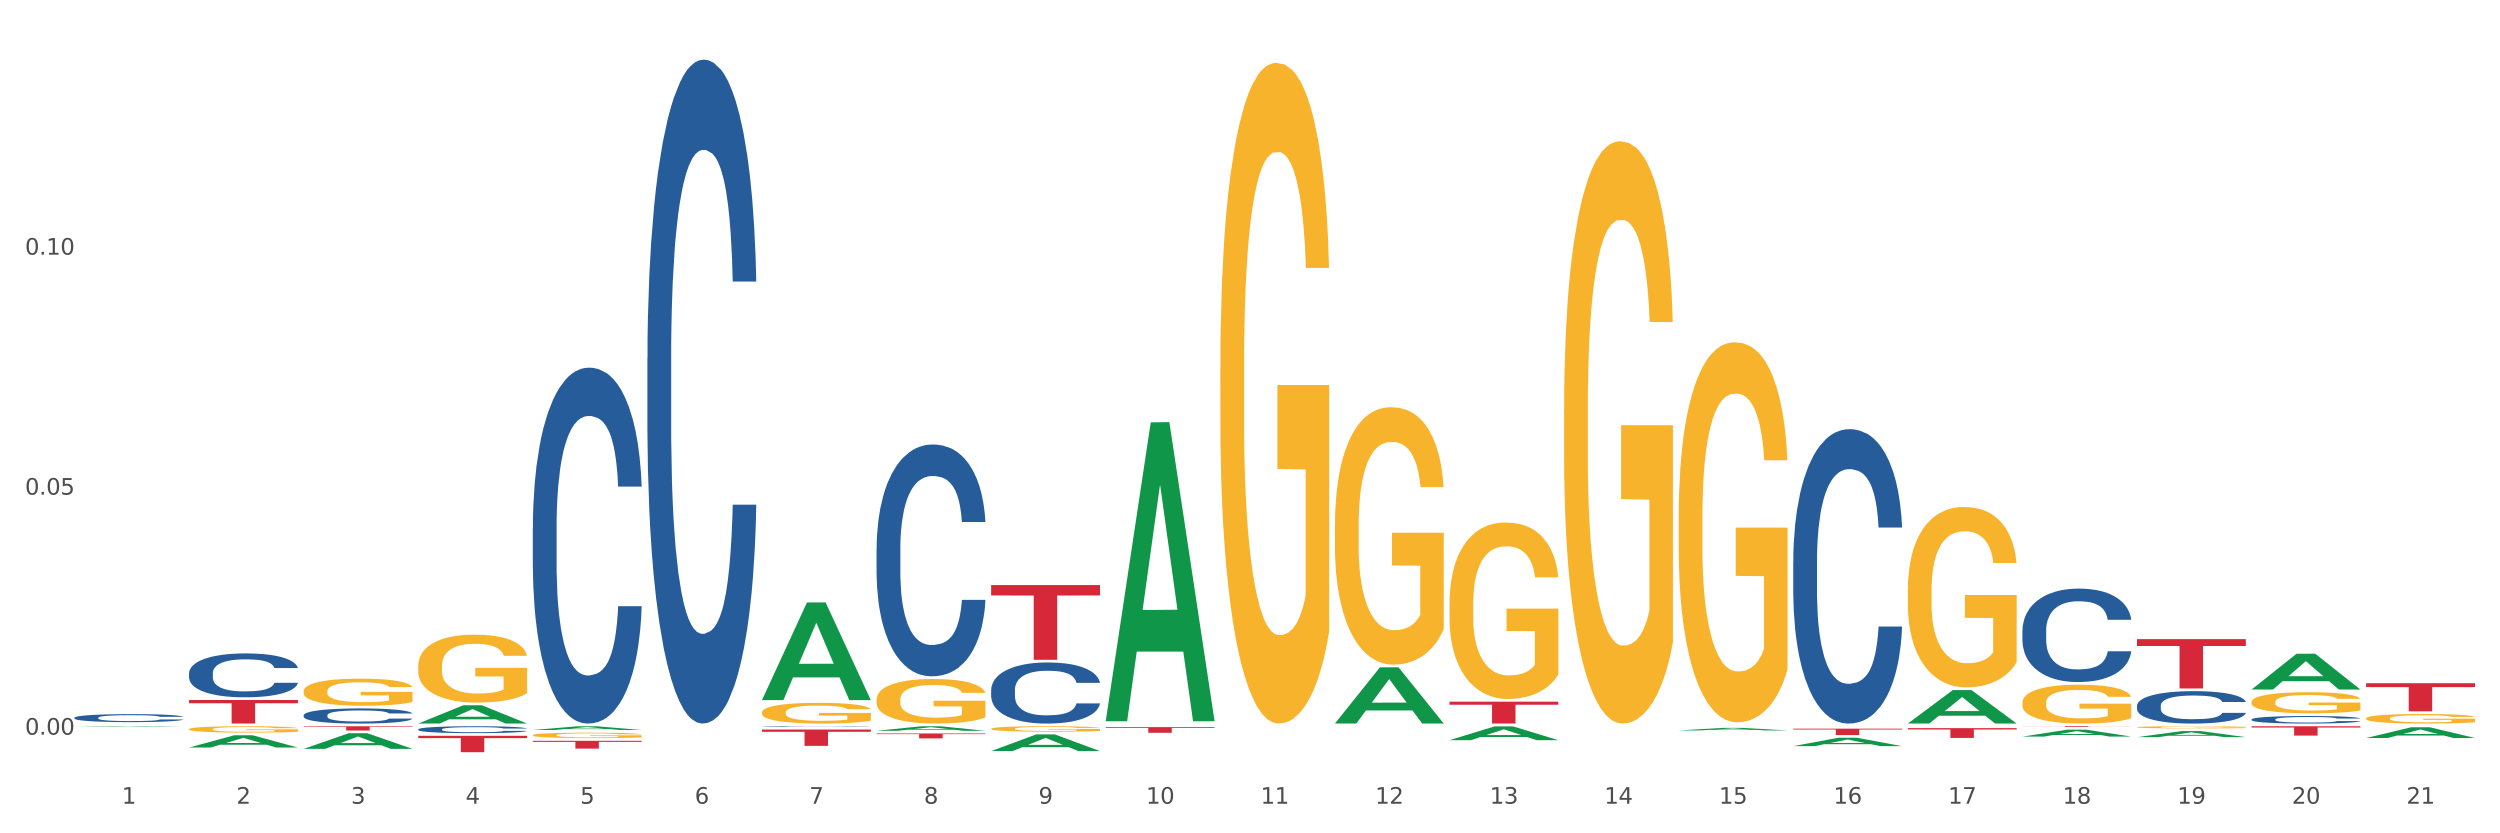 <?xml version="1.0" encoding="utf-8" standalone="no"?>
<!DOCTYPE svg PUBLIC "-//W3C//DTD SVG 1.1//EN"
  "http://www.w3.org/Graphics/SVG/1.1/DTD/svg11.dtd">
<svg xmlns:xlink="http://www.w3.org/1999/xlink" width="1080pt" height="360pt" viewBox="0 0 1080 360" xmlns="http://www.w3.org/2000/svg" version="1.1">
 <rect x="0" y="0" width="1080" height="360" fill="#333333" stroke="none"/>
 <defs>
  <style type="text/css">*{stroke-linejoin: round; stroke-linecap: butt}</style>
 </defs>
 <g id="figure_1">
  <g id="patch_1">
   <path d="M 0 360 
L 1080 360 
L 1080 0 
L 0 0 
z
" style="fill: #ffffff; stroke: #ffffff; stroke-linejoin: miter"/>
  </g>
  <g id="axes_1">
   <g id="matplotlib.axis_1">
    <g id="xtick_1">
     <g id="text_1">
      <!-- 1 -->
      <g style="fill: #4d4d4d" transform="translate(52.633 347.204) scale(0.096 -0.096)">
       <defs>
        <path id="DejaVuSans-31" d="M 794 531 
L 1825 531 
L 1825 4091 
L 703 3866 
L 703 4441 
L 1819 4666 
L 2450 4666 
L 2450 531 
L 3481 531 
L 3481 0 
L 794 0 
L 794 531 
z
" transform="scale(0.016)"/>
       </defs>
       <use xlink:href="#DejaVuSans-31"/>
      </g>
     </g>
    </g>
    <g id="xtick_2">
     <g id="text_2">
      <!-- 2 -->
      <g style="fill: #4d4d4d" transform="translate(102.133 347.204) scale(0.096 -0.096)">
       <defs>
        <path id="DejaVuSans-32" d="M 1228 531 
L 3431 531 
L 3431 0 
L 469 0 
L 469 531 
Q 828 903 1448 1529 
Q 2069 2156 2228 2338 
Q 2531 2678 2651 2914 
Q 2772 3150 2772 3378 
Q 2772 3750 2511 3984 
Q 2250 4219 1831 4219 
Q 1534 4219 1204 4116 
Q 875 4013 500 3803 
L 500 4441 
Q 881 4594 1212 4672 
Q 1544 4750 1819 4750 
Q 2544 4750 2975 4387 
Q 3406 4025 3406 3419 
Q 3406 3131 3298 2873 
Q 3191 2616 2906 2266 
Q 2828 2175 2409 1742 
Q 1991 1309 1228 531 
z
" transform="scale(0.016)"/>
       </defs>
       <use xlink:href="#DejaVuSans-32"/>
      </g>
     </g>
    </g>
    <g id="xtick_3">
     <g id="text_3">
      <!-- 3 -->
      <g style="fill: #4d4d4d" transform="translate(151.633 347.204) scale(0.096 -0.096)">
       <defs>
        <path id="DejaVuSans-33" d="M 2597 2516 
Q 3050 2419 3304 2112 
Q 3559 1806 3559 1356 
Q 3559 666 3084 287 
Q 2609 -91 1734 -91 
Q 1441 -91 1130 -33 
Q 819 25 488 141 
L 488 750 
Q 750 597 1062 519 
Q 1375 441 1716 441 
Q 2309 441 2620 675 
Q 2931 909 2931 1356 
Q 2931 1769 2642 2001 
Q 2353 2234 1838 2234 
L 1294 2234 
L 1294 2753 
L 1863 2753 
Q 2328 2753 2575 2939 
Q 2822 3125 2822 3475 
Q 2822 3834 2567 4026 
Q 2313 4219 1838 4219 
Q 1578 4219 1281 4162 
Q 984 4106 628 3988 
L 628 4550 
Q 988 4650 1302 4700 
Q 1616 4750 1894 4750 
Q 2613 4750 3031 4423 
Q 3450 4097 3450 3541 
Q 3450 3153 3228 2886 
Q 3006 2619 2597 2516 
z
" transform="scale(0.016)"/>
       </defs>
       <use xlink:href="#DejaVuSans-33"/>
      </g>
     </g>
    </g>
    <g id="xtick_4">
     <g id="text_4">
      <!-- 4 -->
      <g style="fill: #4d4d4d" transform="translate(201.133 347.204) scale(0.096 -0.096)">
       <defs>
        <path id="DejaVuSans-34" d="M 2419 4116 
L 825 1625 
L 2419 1625 
L 2419 4116 
z
M 2253 4666 
L 3047 4666 
L 3047 1625 
L 3713 1625 
L 3713 1100 
L 3047 1100 
L 3047 0 
L 2419 0 
L 2419 1100 
L 313 1100 
L 313 1709 
L 2253 4666 
z
" transform="scale(0.016)"/>
       </defs>
       <use xlink:href="#DejaVuSans-34"/>
      </g>
     </g>
    </g>
    <g id="xtick_5">
     <g id="text_5">
      <!-- 5 -->
      <g style="fill: #4d4d4d" transform="translate(250.633 347.204) scale(0.096 -0.096)">
       <defs>
        <path id="DejaVuSans-35" d="M 691 4666 
L 3169 4666 
L 3169 4134 
L 1269 4134 
L 1269 2991 
Q 1406 3038 1543 3061 
Q 1681 3084 1819 3084 
Q 2600 3084 3056 2656 
Q 3513 2228 3513 1497 
Q 3513 744 3044 326 
Q 2575 -91 1722 -91 
Q 1428 -91 1123 -41 
Q 819 9 494 109 
L 494 744 
Q 775 591 1075 516 
Q 1375 441 1709 441 
Q 2250 441 2565 725 
Q 2881 1009 2881 1497 
Q 2881 1984 2565 2268 
Q 2250 2553 1709 2553 
Q 1456 2553 1204 2497 
Q 953 2441 691 2322 
L 691 4666 
z
" transform="scale(0.016)"/>
       </defs>
       <use xlink:href="#DejaVuSans-35"/>
      </g>
     </g>
    </g>
    <g id="xtick_6">
     <g id="text_6">
      <!-- 6 -->
      <g style="fill: #4d4d4d" transform="translate(300.134 347.204) scale(0.096 -0.096)">
       <defs>
        <path id="DejaVuSans-36" d="M 2113 2584 
Q 1688 2584 1439 2293 
Q 1191 2003 1191 1497 
Q 1191 994 1439 701 
Q 1688 409 2113 409 
Q 2538 409 2786 701 
Q 3034 994 3034 1497 
Q 3034 2003 2786 2293 
Q 2538 2584 2113 2584 
z
M 3366 4563 
L 3366 3988 
Q 3128 4100 2886 4159 
Q 2644 4219 2406 4219 
Q 1781 4219 1451 3797 
Q 1122 3375 1075 2522 
Q 1259 2794 1537 2939 
Q 1816 3084 2150 3084 
Q 2853 3084 3261 2657 
Q 3669 2231 3669 1497 
Q 3669 778 3244 343 
Q 2819 -91 2113 -91 
Q 1303 -91 875 529 
Q 447 1150 447 2328 
Q 447 3434 972 4092 
Q 1497 4750 2381 4750 
Q 2619 4750 2861 4703 
Q 3103 4656 3366 4563 
z
" transform="scale(0.016)"/>
       </defs>
       <use xlink:href="#DejaVuSans-36"/>
      </g>
     </g>
    </g>
    <g id="xtick_7">
     <g id="text_7">
      <!-- 7 -->
      <g style="fill: #4d4d4d" transform="translate(349.634 347.204) scale(0.096 -0.096)">
       <defs>
        <path id="DejaVuSans-37" d="M 525 4666 
L 3525 4666 
L 3525 4397 
L 1831 0 
L 1172 0 
L 2766 4134 
L 525 4134 
L 525 4666 
z
" transform="scale(0.016)"/>
       </defs>
       <use xlink:href="#DejaVuSans-37"/>
      </g>
     </g>
    </g>
    <g id="xtick_8">
     <g id="text_8">
      <!-- 8 -->
      <g style="fill: #4d4d4d" transform="translate(399.134 347.204) scale(0.096 -0.096)">
       <defs>
        <path id="DejaVuSans-38" d="M 2034 2216 
Q 1584 2216 1326 1975 
Q 1069 1734 1069 1313 
Q 1069 891 1326 650 
Q 1584 409 2034 409 
Q 2484 409 2743 651 
Q 3003 894 3003 1313 
Q 3003 1734 2745 1975 
Q 2488 2216 2034 2216 
z
M 1403 2484 
Q 997 2584 770 2862 
Q 544 3141 544 3541 
Q 544 4100 942 4425 
Q 1341 4750 2034 4750 
Q 2731 4750 3128 4425 
Q 3525 4100 3525 3541 
Q 3525 3141 3298 2862 
Q 3072 2584 2669 2484 
Q 3125 2378 3379 2068 
Q 3634 1759 3634 1313 
Q 3634 634 3220 271 
Q 2806 -91 2034 -91 
Q 1263 -91 848 271 
Q 434 634 434 1313 
Q 434 1759 690 2068 
Q 947 2378 1403 2484 
z
M 1172 3481 
Q 1172 3119 1398 2916 
Q 1625 2713 2034 2713 
Q 2441 2713 2670 2916 
Q 2900 3119 2900 3481 
Q 2900 3844 2670 4047 
Q 2441 4250 2034 4250 
Q 1625 4250 1398 4047 
Q 1172 3844 1172 3481 
z
" transform="scale(0.016)"/>
       </defs>
       <use xlink:href="#DejaVuSans-38"/>
      </g>
     </g>
    </g>
    <g id="xtick_9">
     <g id="text_9">
      <!-- 9 -->
      <g style="fill: #4d4d4d" transform="translate(448.634 347.204) scale(0.096 -0.096)">
       <defs>
        <path id="DejaVuSans-39" d="M 703 97 
L 703 672 
Q 941 559 1184 500 
Q 1428 441 1663 441 
Q 2288 441 2617 861 
Q 2947 1281 2994 2138 
Q 2813 1869 2534 1725 
Q 2256 1581 1919 1581 
Q 1219 1581 811 2004 
Q 403 2428 403 3163 
Q 403 3881 828 4315 
Q 1253 4750 1959 4750 
Q 2769 4750 3195 4129 
Q 3622 3509 3622 2328 
Q 3622 1225 3098 567 
Q 2575 -91 1691 -91 
Q 1453 -91 1209 -44 
Q 966 3 703 97 
z
M 1959 2075 
Q 2384 2075 2632 2365 
Q 2881 2656 2881 3163 
Q 2881 3666 2632 3958 
Q 2384 4250 1959 4250 
Q 1534 4250 1286 3958 
Q 1038 3666 1038 3163 
Q 1038 2656 1286 2365 
Q 1534 2075 1959 2075 
z
" transform="scale(0.016)"/>
       </defs>
       <use xlink:href="#DejaVuSans-39"/>
      </g>
     </g>
    </g>
    <g id="xtick_10">
     <g id="text_10">
      <!-- 10 -->
      <g style="fill: #4d4d4d" transform="translate(495.079 347.204) scale(0.096 -0.096)">
       <defs>
        <path id="DejaVuSans-30" d="M 2034 4250 
Q 1547 4250 1301 3770 
Q 1056 3291 1056 2328 
Q 1056 1369 1301 889 
Q 1547 409 2034 409 
Q 2525 409 2770 889 
Q 3016 1369 3016 2328 
Q 3016 3291 2770 3770 
Q 2525 4250 2034 4250 
z
M 2034 4750 
Q 2819 4750 3233 4129 
Q 3647 3509 3647 2328 
Q 3647 1150 3233 529 
Q 2819 -91 2034 -91 
Q 1250 -91 836 529 
Q 422 1150 422 2328 
Q 422 3509 836 4129 
Q 1250 4750 2034 4750 
z
" transform="scale(0.016)"/>
       </defs>
       <use xlink:href="#DejaVuSans-31"/>
       <use xlink:href="#DejaVuSans-30" transform="translate(63.623 0)"/>
      </g>
     </g>
    </g>
    <g id="xtick_11">
     <g id="text_11">
      <!-- 11 -->
      <g style="fill: #4d4d4d" transform="translate(544.58 347.204) scale(0.096 -0.096)">
       <use xlink:href="#DejaVuSans-31"/>
       <use xlink:href="#DejaVuSans-31" transform="translate(63.623 0)"/>
      </g>
     </g>
    </g>
    <g id="xtick_12">
     <g id="text_12">
      <!-- 12 -->
      <g style="fill: #4d4d4d" transform="translate(594.08 347.204) scale(0.096 -0.096)">
       <use xlink:href="#DejaVuSans-31"/>
       <use xlink:href="#DejaVuSans-32" transform="translate(63.623 0)"/>
      </g>
     </g>
    </g>
    <g id="xtick_13">
     <g id="text_13">
      <!-- 13 -->
      <g style="fill: #4d4d4d" transform="translate(643.58 347.204) scale(0.096 -0.096)">
       <use xlink:href="#DejaVuSans-31"/>
       <use xlink:href="#DejaVuSans-33" transform="translate(63.623 0)"/>
      </g>
     </g>
    </g>
    <g id="xtick_14">
     <g id="text_14">
      <!-- 14 -->
      <g style="fill: #4d4d4d" transform="translate(693.08 347.204) scale(0.096 -0.096)">
       <use xlink:href="#DejaVuSans-31"/>
       <use xlink:href="#DejaVuSans-34" transform="translate(63.623 0)"/>
      </g>
     </g>
    </g>
    <g id="xtick_15">
     <g id="text_15">
      <!-- 15 -->
      <g style="fill: #4d4d4d" transform="translate(742.58 347.204) scale(0.096 -0.096)">
       <use xlink:href="#DejaVuSans-31"/>
       <use xlink:href="#DejaVuSans-35" transform="translate(63.623 0)"/>
      </g>
     </g>
    </g>
    <g id="xtick_16">
     <g id="text_16">
      <!-- 16 -->
      <g style="fill: #4d4d4d" transform="translate(792.08 347.204) scale(0.096 -0.096)">
       <use xlink:href="#DejaVuSans-31"/>
       <use xlink:href="#DejaVuSans-36" transform="translate(63.623 0)"/>
      </g>
     </g>
    </g>
    <g id="xtick_17">
     <g id="text_17">
      <!-- 17 -->
      <g style="fill: #4d4d4d" transform="translate(841.58 347.204) scale(0.096 -0.096)">
       <use xlink:href="#DejaVuSans-31"/>
       <use xlink:href="#DejaVuSans-37" transform="translate(63.623 0)"/>
      </g>
     </g>
    </g>
    <g id="xtick_18">
     <g id="text_18">
      <!-- 18 -->
      <g style="fill: #4d4d4d" transform="translate(891.08 347.204) scale(0.096 -0.096)">
       <use xlink:href="#DejaVuSans-31"/>
       <use xlink:href="#DejaVuSans-38" transform="translate(63.623 0)"/>
      </g>
     </g>
    </g>
    <g id="xtick_19">
     <g id="text_19">
      <!-- 19 -->
      <g style="fill: #4d4d4d" transform="translate(940.58 347.204) scale(0.096 -0.096)">
       <use xlink:href="#DejaVuSans-31"/>
       <use xlink:href="#DejaVuSans-39" transform="translate(63.623 0)"/>
      </g>
     </g>
    </g>
    <g id="xtick_20">
     <g id="text_20">
      <!-- 20 -->
      <g style="fill: #4d4d4d" transform="translate(990.08 347.204) scale(0.096 -0.096)">
       <use xlink:href="#DejaVuSans-32"/>
       <use xlink:href="#DejaVuSans-30" transform="translate(63.623 0)"/>
      </g>
     </g>
    </g>
    <g id="xtick_21">
     <g id="text_21">
      <!-- 21 -->
      <g style="fill: #4d4d4d" transform="translate(1039.58 347.204) scale(0.096 -0.096)">
       <use xlink:href="#DejaVuSans-32"/>
       <use xlink:href="#DejaVuSans-31" transform="translate(63.623 0)"/>
      </g>
     </g>
    </g>
    <g id="xtick_22"/>
    <g id="xtick_23"/>
    <g id="xtick_24"/>
    <g id="xtick_25"/>
    <g id="xtick_26"/>
    <g id="xtick_27"/>
    <g id="xtick_28"/>
    <g id="xtick_29"/>
    <g id="xtick_30"/>
    <g id="xtick_31"/>
    <g id="xtick_32"/>
    <g id="xtick_33"/>
    <g id="xtick_34"/>
    <g id="xtick_35"/>
    <g id="xtick_36"/>
    <g id="xtick_37"/>
    <g id="xtick_38"/>
    <g id="xtick_39"/>
    <g id="xtick_40"/>
    <g id="xtick_41"/>
   </g>
   <g id="matplotlib.axis_2">
    <g id="ytick_1">
     <g id="text_22">
      <!-- 0.00 -->
      <g style="fill: #4d4d4d" transform="translate(10.8 317.38) scale(0.096 -0.096)">
       <defs>
        <path id="DejaVuSans-2e" d="M 684 794 
L 1344 794 
L 1344 0 
L 684 0 
L 684 794 
z
" transform="scale(0.016)"/>
       </defs>
       <use xlink:href="#DejaVuSans-30"/>
       <use xlink:href="#DejaVuSans-2e" transform="translate(63.623 0)"/>
       <use xlink:href="#DejaVuSans-30" transform="translate(95.41 0)"/>
       <use xlink:href="#DejaVuSans-30" transform="translate(159.033 0)"/>
      </g>
     </g>
    </g>
    <g id="ytick_2">
     <g id="text_23">
      <!-- 0.05 -->
      <g style="fill: #4d4d4d" transform="translate(10.8 213.696) scale(0.096 -0.096)">
       <use xlink:href="#DejaVuSans-30"/>
       <use xlink:href="#DejaVuSans-2e" transform="translate(63.623 0)"/>
       <use xlink:href="#DejaVuSans-30" transform="translate(95.41 0)"/>
       <use xlink:href="#DejaVuSans-35" transform="translate(159.033 0)"/>
      </g>
     </g>
    </g>
    <g id="ytick_3">
     <g id="text_24">
      <!-- 0.10 -->
      <g style="fill: #4d4d4d" transform="translate(10.8 110.012) scale(0.096 -0.096)">
       <use xlink:href="#DejaVuSans-30"/>
       <use xlink:href="#DejaVuSans-2e" transform="translate(63.623 0)"/>
       <use xlink:href="#DejaVuSans-31" transform="translate(95.41 0)"/>
       <use xlink:href="#DejaVuSans-30" transform="translate(159.033 0)"/>
      </g>
     </g>
    </g>
    <g id="ytick_4"/>
    <g id="ytick_5"/>
    <g id="ytick_6"/>
   </g>
   <g id="PolyCollection_1">
    <path d="M 32.175 314.01 
L 32.223 314.01 
L 51.615 313.733 
L 59.663 313.733 
L 79.2 314.01 
L 69.892 314.01 
L 65.674 313.946 
L 45.652 313.946 
L 45.507 313.947 
L 41.435 314.01 
L 32.175 314.01 
L 32.175 314.01 
L 48.173 313.907 
L 63.153 313.907 
L 55.736 313.792 
L 55.639 313.791 
L 55.542 313.792 
L 48.125 313.907 
L 48.173 313.907 
L 32.175 314.01 
z
" clip-path="url(#p11f2777fc2)" style="fill: #109648"/>
    <path d="M 675.675 177.252 
L 675.731 177.023 
L 675.731 168.752 
L 675.842 161.63 
L 676.397 144.399 
L 677.23 130.155 
L 677.84 122.573 
L 678.451 116.37 
L 679.173 110.167 
L 680.061 103.735 
L 681.671 94.315 
L 682.67 89.49 
L 683.892 84.436 
L 686.113 77.084 
L 687.723 72.949 
L 689.388 69.503 
L 692.109 65.367 
L 693.885 63.529 
L 695.773 62.151 
L 698.049 61.232 
L 699.77 61.002 
L 703.546 61.692 
L 706.766 63.759 
L 708.32 65.367 
L 710.319 68.124 
L 711.374 69.962 
L 713.095 73.638 
L 714.872 78.463 
L 716.093 82.598 
L 717.925 90.409 
L 719.313 98.221 
L 720.59 107.87 
L 721.256 114.532 
L 721.756 120.736 
L 722.2 127.858 
L 722.644 139.115 
L 712.651 139.115 
L 712.262 131.074 
L 711.652 123.492 
L 710.763 116.141 
L 709.986 111.546 
L 708.654 105.802 
L 707.432 102.126 
L 706.155 99.369 
L 704.601 97.072 
L 703.379 95.923 
L 701.658 95.004 
L 698.271 95.234 
L 695.995 97.072 
L 694.441 99.369 
L 693.441 101.437 
L 692.553 103.735 
L 691.554 106.951 
L 690.388 111.776 
L 689.555 116.141 
L 688.722 121.654 
L 688.056 127.168 
L 687.445 133.601 
L 686.945 140.493 
L 686.557 147.615 
L 686.224 156.346 
L 685.946 170.819 
L 685.946 202.294 
L 686.057 209.416 
L 686.335 218.836 
L 686.668 225.958 
L 687.223 234.458 
L 687.723 240.202 
L 688.667 248.473 
L 689.721 255.365 
L 690.554 259.73 
L 691.387 263.406 
L 692.831 268.46 
L 694.441 272.596 
L 695.829 275.123 
L 697.716 277.42 
L 698.993 278.339 
L 700.104 278.799 
L 702.824 278.799 
L 704.767 278.11 
L 706.932 276.501 
L 708.598 274.434 
L 709.986 271.906 
L 711.541 267.771 
L 712.54 263.865 
L 712.54 215.849 
L 700.326 215.619 
L 700.326 183.685 
L 722.7 183.685 
L 722.7 277.42 
L 721.756 282.245 
L 720.701 286.61 
L 719.591 290.516 
L 717.925 295.34 
L 715.927 299.935 
L 714.15 303.152 
L 712.262 305.908 
L 710.042 308.436 
L 707.155 310.733 
L 705.378 311.652 
L 703.157 312.341 
L 700.548 312.571 
L 698.271 312.111 
L 696.051 310.963 
L 693.719 308.895 
L 691.443 305.908 
L 689.721 302.922 
L 688 299.246 
L 686.168 294.421 
L 684.725 289.826 
L 683.614 285.691 
L 682.393 280.407 
L 681.06 273.515 
L 680.061 267.312 
L 679.173 260.879 
L 678.229 252.608 
L 677.563 245.486 
L 676.896 236.526 
L 676.508 229.863 
L 676.064 219.525 
L 675.731 205.051 
L 675.675 177.252 
z
" clip-path="url(#p11f2777fc2)" style="fill: #f7b32b"/>
    <path d="M 725.175 223.73 
L 725.231 223.58 
L 725.231 218.182 
L 725.342 213.533 
L 725.897 202.287 
L 726.73 192.99 
L 727.34 188.041 
L 727.951 183.993 
L 728.673 179.944 
L 729.561 175.745 
L 731.171 169.597 
L 732.17 166.448 
L 733.392 163.149 
L 735.613 158.351 
L 737.223 155.652 
L 738.888 153.402 
L 741.609 150.703 
L 743.385 149.504 
L 745.273 148.604 
L 747.549 148.004 
L 749.27 147.854 
L 753.046 148.304 
L 756.266 149.654 
L 757.82 150.703 
L 759.819 152.503 
L 760.874 153.702 
L 762.595 156.102 
L 764.372 159.251 
L 765.593 161.95 
L 767.425 167.048 
L 768.813 172.146 
L 770.09 178.444 
L 770.756 182.793 
L 771.256 186.842 
L 771.7 191.49 
L 772.144 198.838 
L 762.151 198.838 
L 761.762 193.59 
L 761.152 188.641 
L 760.263 183.843 
L 759.486 180.844 
L 758.154 177.095 
L 756.932 174.696 
L 755.655 172.896 
L 754.101 171.397 
L 752.879 170.647 
L 751.158 170.047 
L 747.771 170.197 
L 745.495 171.397 
L 743.941 172.896 
L 742.941 174.246 
L 742.053 175.745 
L 741.054 177.845 
L 739.888 180.994 
L 739.055 183.843 
L 738.222 187.442 
L 737.556 191.04 
L 736.945 195.239 
L 736.445 199.738 
L 736.057 204.386 
L 735.724 210.084 
L 735.446 219.531 
L 735.446 240.075 
L 735.557 244.723 
L 735.835 250.871 
L 736.168 255.52 
L 736.723 261.068 
L 737.223 264.817 
L 738.167 270.215 
L 739.221 274.713 
L 740.054 277.563 
L 740.887 279.962 
L 742.331 283.261 
L 743.941 285.96 
L 745.329 287.609 
L 747.216 289.109 
L 748.493 289.709 
L 749.604 290.009 
L 752.324 290.009 
L 754.267 289.559 
L 756.432 288.509 
L 758.098 287.159 
L 759.486 285.51 
L 761.041 282.811 
L 762.04 280.262 
L 762.04 248.922 
L 749.826 248.772 
L 749.826 227.929 
L 772.2 227.929 
L 772.2 289.109 
L 771.256 292.258 
L 770.201 295.107 
L 769.091 297.656 
L 767.425 300.805 
L 765.427 303.804 
L 763.65 305.903 
L 761.762 307.703 
L 759.542 309.352 
L 756.655 310.852 
L 754.878 311.452 
L 752.657 311.902 
L 750.048 312.051 
L 747.771 311.752 
L 745.551 311.002 
L 743.219 309.652 
L 740.943 307.703 
L 739.221 305.754 
L 737.5 303.354 
L 735.668 300.205 
L 734.225 297.206 
L 733.114 294.507 
L 731.893 291.058 
L 730.56 286.56 
L 729.561 282.511 
L 728.673 278.312 
L 727.729 272.914 
L 727.063 268.266 
L 726.396 262.417 
L 726.008 258.069 
L 725.564 251.321 
L 725.231 241.874 
L 725.175 223.73 
z
" clip-path="url(#p11f2777fc2)" style="fill: #f7b32b"/>
    <path d="M 824.175 255.034 
L 824.231 254.963 
L 824.231 252.402 
L 824.342 250.196 
L 824.897 244.859 
L 825.73 240.447 
L 826.34 238.099 
L 826.951 236.178 
L 827.673 234.256 
L 828.561 232.264 
L 830.171 229.347 
L 831.17 227.852 
L 832.392 226.287 
L 834.613 224.01 
L 836.223 222.729 
L 837.888 221.662 
L 840.609 220.381 
L 842.385 219.811 
L 844.273 219.385 
L 846.549 219.1 
L 848.27 219.029 
L 852.046 219.242 
L 855.266 219.883 
L 856.82 220.381 
L 858.819 221.235 
L 859.874 221.804 
L 861.595 222.942 
L 863.372 224.437 
L 864.593 225.718 
L 866.425 228.137 
L 867.813 230.556 
L 869.09 233.545 
L 869.756 235.608 
L 870.256 237.53 
L 870.7 239.736 
L 871.144 243.222 
L 861.151 243.222 
L 860.762 240.732 
L 860.152 238.384 
L 859.263 236.107 
L 858.486 234.683 
L 857.154 232.904 
L 855.932 231.766 
L 854.655 230.912 
L 853.101 230.2 
L 851.879 229.845 
L 850.158 229.56 
L 846.771 229.631 
L 844.495 230.2 
L 842.941 230.912 
L 841.941 231.552 
L 841.053 232.264 
L 840.054 233.26 
L 838.888 234.755 
L 838.055 236.107 
L 837.222 237.814 
L 836.556 239.522 
L 835.945 241.515 
L 835.445 243.649 
L 835.057 245.855 
L 834.724 248.559 
L 834.446 253.042 
L 834.446 262.791 
L 834.557 264.997 
L 834.835 267.914 
L 835.168 270.12 
L 835.723 272.753 
L 836.223 274.532 
L 837.167 277.093 
L 838.221 279.228 
L 839.054 280.58 
L 839.887 281.719 
L 841.331 283.284 
L 842.941 284.565 
L 844.329 285.348 
L 846.216 286.059 
L 847.493 286.344 
L 848.604 286.486 
L 851.324 286.486 
L 853.267 286.273 
L 855.432 285.775 
L 857.098 285.134 
L 858.486 284.351 
L 860.041 283.071 
L 861.04 281.861 
L 861.04 266.989 
L 848.826 266.918 
L 848.826 257.027 
L 871.2 257.027 
L 871.2 286.059 
L 870.256 287.553 
L 869.201 288.905 
L 868.091 290.115 
L 866.425 291.609 
L 864.427 293.033 
L 862.65 294.029 
L 860.762 294.883 
L 858.542 295.665 
L 855.655 296.377 
L 853.878 296.662 
L 851.657 296.875 
L 849.048 296.946 
L 846.771 296.804 
L 844.551 296.448 
L 842.219 295.808 
L 839.943 294.883 
L 838.221 293.958 
L 836.5 292.819 
L 834.668 291.325 
L 833.225 289.902 
L 832.114 288.621 
L 830.893 286.984 
L 829.56 284.849 
L 828.561 282.928 
L 827.673 280.936 
L 826.729 278.374 
L 826.063 276.168 
L 825.396 273.393 
L 825.008 271.33 
L 824.564 268.127 
L 824.231 263.645 
L 824.175 255.034 
z
" clip-path="url(#p11f2777fc2)" style="fill: #f7b32b"/>
    <path d="M 873.675 303.55 
L 873.731 303.535 
L 873.731 302.983 
L 873.842 302.507 
L 874.397 301.357 
L 875.23 300.407 
L 875.84 299.901 
L 876.451 299.487 
L 877.173 299.073 
L 878.061 298.644 
L 879.671 298.015 
L 880.67 297.693 
L 881.892 297.356 
L 884.113 296.865 
L 885.723 296.589 
L 887.388 296.359 
L 890.109 296.083 
L 891.885 295.961 
L 893.773 295.869 
L 896.049 295.807 
L 897.77 295.792 
L 901.546 295.838 
L 904.766 295.976 
L 906.32 296.083 
L 908.319 296.267 
L 909.374 296.39 
L 911.095 296.635 
L 912.872 296.957 
L 914.093 297.233 
L 915.925 297.754 
L 917.313 298.276 
L 918.59 298.92 
L 919.256 299.364 
L 919.756 299.778 
L 920.2 300.254 
L 920.644 301.005 
L 910.651 301.005 
L 910.262 300.468 
L 909.652 299.962 
L 908.763 299.472 
L 907.986 299.165 
L 906.654 298.782 
L 905.432 298.536 
L 904.155 298.352 
L 902.601 298.199 
L 901.379 298.122 
L 899.658 298.061 
L 896.271 298.076 
L 893.995 298.199 
L 892.441 298.352 
L 891.441 298.49 
L 890.553 298.644 
L 889.554 298.858 
L 888.388 299.18 
L 887.555 299.472 
L 886.722 299.84 
L 886.056 300.208 
L 885.445 300.637 
L 884.945 301.097 
L 884.557 301.572 
L 884.224 302.155 
L 883.946 303.121 
L 883.946 305.221 
L 884.057 305.696 
L 884.335 306.325 
L 884.668 306.8 
L 885.223 307.368 
L 885.723 307.751 
L 886.667 308.303 
L 887.721 308.763 
L 888.554 309.054 
L 889.387 309.3 
L 890.831 309.637 
L 892.441 309.913 
L 893.829 310.081 
L 895.716 310.235 
L 896.993 310.296 
L 898.104 310.327 
L 900.824 310.327 
L 902.767 310.281 
L 904.932 310.173 
L 906.598 310.035 
L 907.986 309.867 
L 909.541 309.591 
L 910.54 309.33 
L 910.54 306.126 
L 898.326 306.11 
L 898.326 303.979 
L 920.7 303.979 
L 920.7 310.235 
L 919.756 310.557 
L 918.701 310.848 
L 917.591 311.109 
L 915.925 311.431 
L 913.927 311.737 
L 912.15 311.952 
L 910.262 312.136 
L 908.042 312.305 
L 905.155 312.458 
L 903.378 312.519 
L 901.157 312.565 
L 898.548 312.581 
L 896.271 312.55 
L 894.051 312.473 
L 891.719 312.335 
L 889.443 312.136 
L 887.721 311.937 
L 886 311.691 
L 884.168 311.369 
L 882.725 311.063 
L 881.614 310.787 
L 880.393 310.434 
L 879.06 309.974 
L 878.061 309.56 
L 877.173 309.131 
L 876.229 308.579 
L 875.563 308.104 
L 874.896 307.506 
L 874.508 307.061 
L 874.064 306.371 
L 873.731 305.405 
L 873.675 303.55 
z
" clip-path="url(#p11f2777fc2)" style="fill: #f7b32b"/>
    <path d="M 923.175 314.166 
L 923.231 314.165 
L 923.231 314.134 
L 923.342 314.108 
L 923.897 314.043 
L 924.73 313.99 
L 925.34 313.962 
L 925.951 313.939 
L 926.673 313.916 
L 927.561 313.892 
L 929.171 313.857 
L 930.17 313.839 
L 931.392 313.82 
L 933.613 313.792 
L 935.223 313.777 
L 936.888 313.764 
L 939.609 313.749 
L 941.385 313.742 
L 943.273 313.737 
L 945.549 313.733 
L 947.27 313.733 
L 951.046 313.735 
L 954.266 313.743 
L 955.82 313.749 
L 957.819 313.759 
L 958.874 313.766 
L 960.595 313.78 
L 962.372 313.798 
L 963.593 313.813 
L 965.425 313.842 
L 966.813 313.871 
L 968.09 313.907 
L 968.756 313.932 
L 969.256 313.955 
L 969.7 313.982 
L 970.144 314.024 
L 960.151 314.024 
L 959.762 313.994 
L 959.152 313.965 
L 958.263 313.938 
L 957.486 313.921 
L 956.154 313.9 
L 954.932 313.886 
L 953.655 313.876 
L 952.101 313.867 
L 950.879 313.863 
L 949.158 313.859 
L 945.771 313.86 
L 943.495 313.867 
L 941.941 313.876 
L 940.941 313.883 
L 940.053 313.892 
L 939.054 313.904 
L 937.888 313.922 
L 937.055 313.938 
L 936.222 313.959 
L 935.556 313.979 
L 934.945 314.003 
L 934.445 314.029 
L 934.057 314.055 
L 933.724 314.088 
L 933.446 314.142 
L 933.446 314.259 
L 933.557 314.286 
L 933.835 314.321 
L 934.168 314.348 
L 934.723 314.379 
L 935.223 314.401 
L 936.167 314.431 
L 937.221 314.457 
L 938.054 314.473 
L 938.887 314.487 
L 940.331 314.506 
L 941.941 314.521 
L 943.329 314.531 
L 945.216 314.539 
L 946.493 314.543 
L 947.604 314.545 
L 950.324 314.545 
L 952.267 314.542 
L 954.432 314.536 
L 956.098 314.528 
L 957.486 314.519 
L 959.041 314.503 
L 960.04 314.489 
L 960.04 314.31 
L 947.826 314.309 
L 947.826 314.19 
L 970.2 314.19 
L 970.2 314.539 
L 969.256 314.557 
L 968.201 314.574 
L 967.091 314.588 
L 965.425 314.606 
L 963.427 314.623 
L 961.65 314.635 
L 959.762 314.646 
L 957.542 314.655 
L 954.655 314.664 
L 952.878 314.667 
L 950.657 314.67 
L 948.048 314.67 
L 945.771 314.669 
L 943.551 314.664 
L 941.219 314.657 
L 938.943 314.646 
L 937.221 314.634 
L 935.5 314.621 
L 933.668 314.603 
L 932.225 314.586 
L 931.114 314.57 
L 929.893 314.551 
L 928.56 314.525 
L 927.561 314.502 
L 926.673 314.478 
L 925.729 314.447 
L 925.063 314.42 
L 924.396 314.387 
L 924.008 314.362 
L 923.564 314.324 
L 923.231 314.27 
L 923.175 314.166 
z
" clip-path="url(#p11f2777fc2)" style="fill: #f7b32b"/>
    <path d="M 972.675 303.256 
L 972.731 303.248 
L 972.731 302.948 
L 972.842 302.689 
L 973.397 302.065 
L 974.23 301.548 
L 974.84 301.273 
L 975.451 301.048 
L 976.173 300.824 
L 977.061 300.59 
L 978.671 300.249 
L 979.67 300.074 
L 980.892 299.891 
L 983.113 299.624 
L 984.723 299.474 
L 986.388 299.349 
L 989.109 299.199 
L 990.885 299.133 
L 992.773 299.083 
L 995.049 299.049 
L 996.77 299.041 
L 1000.546 299.066 
L 1003.766 299.141 
L 1005.32 299.199 
L 1007.319 299.299 
L 1008.374 299.366 
L 1010.095 299.499 
L 1011.872 299.674 
L 1013.093 299.824 
L 1014.925 300.107 
L 1016.313 300.39 
L 1017.59 300.74 
L 1018.256 300.982 
L 1018.756 301.207 
L 1019.2 301.465 
L 1019.644 301.873 
L 1009.651 301.873 
L 1009.262 301.582 
L 1008.652 301.307 
L 1007.763 301.04 
L 1006.986 300.874 
L 1005.654 300.665 
L 1004.432 300.532 
L 1003.155 300.432 
L 1001.601 300.349 
L 1000.379 300.307 
L 998.658 300.274 
L 995.271 300.282 
L 992.995 300.349 
L 991.441 300.432 
L 990.441 300.507 
L 989.553 300.59 
L 988.554 300.707 
L 987.388 300.882 
L 986.555 301.04 
L 985.722 301.24 
L 985.056 301.44 
L 984.445 301.673 
L 983.945 301.923 
L 983.557 302.181 
L 983.224 302.498 
L 982.946 303.023 
L 982.946 304.164 
L 983.057 304.422 
L 983.335 304.764 
L 983.668 305.022 
L 984.223 305.33 
L 984.723 305.538 
L 985.667 305.838 
L 986.721 306.088 
L 987.554 306.246 
L 988.387 306.38 
L 989.831 306.563 
L 991.441 306.713 
L 992.829 306.805 
L 994.716 306.888 
L 995.993 306.921 
L 997.104 306.938 
L 999.824 306.938 
L 1001.767 306.913 
L 1003.932 306.855 
L 1005.598 306.78 
L 1006.986 306.688 
L 1008.541 306.538 
L 1009.54 306.396 
L 1009.54 304.655 
L 997.326 304.647 
L 997.326 303.489 
L 1019.7 303.489 
L 1019.7 306.888 
L 1018.756 307.063 
L 1017.701 307.221 
L 1016.591 307.363 
L 1014.925 307.538 
L 1012.927 307.704 
L 1011.15 307.821 
L 1009.262 307.921 
L 1007.042 308.012 
L 1004.155 308.096 
L 1002.378 308.129 
L 1000.157 308.154 
L 997.548 308.162 
L 995.271 308.146 
L 993.051 308.104 
L 990.719 308.029 
L 988.443 307.921 
L 986.721 307.812 
L 985 307.679 
L 983.168 307.504 
L 981.725 307.338 
L 980.614 307.188 
L 979.393 306.996 
L 978.06 306.746 
L 977.061 306.521 
L 976.173 306.288 
L 975.229 305.988 
L 974.563 305.73 
L 973.896 305.405 
L 973.508 305.164 
L 973.064 304.789 
L 972.731 304.264 
L 972.675 303.256 
z
" clip-path="url(#p11f2777fc2)" style="fill: #f7b32b"/>
    <path d="M 1022.175 310.354 
L 1022.231 310.351 
L 1022.231 310.215 
L 1022.342 310.097 
L 1022.897 309.814 
L 1023.73 309.58 
L 1024.34 309.455 
L 1024.951 309.353 
L 1025.673 309.251 
L 1026.561 309.145 
L 1028.171 308.99 
L 1029.17 308.911 
L 1030.392 308.827 
L 1032.613 308.707 
L 1034.223 308.638 
L 1035.888 308.582 
L 1038.609 308.514 
L 1040.385 308.484 
L 1042.273 308.461 
L 1044.549 308.446 
L 1046.27 308.442 
L 1050.046 308.453 
L 1053.266 308.487 
L 1054.82 308.514 
L 1056.819 308.559 
L 1057.874 308.589 
L 1059.595 308.65 
L 1061.372 308.729 
L 1062.593 308.797 
L 1064.425 308.926 
L 1065.813 309.054 
L 1067.09 309.213 
L 1067.756 309.323 
L 1068.256 309.425 
L 1068.7 309.542 
L 1069.144 309.727 
L 1059.151 309.727 
L 1058.762 309.595 
L 1058.152 309.47 
L 1057.263 309.349 
L 1056.486 309.273 
L 1055.154 309.179 
L 1053.932 309.119 
L 1052.655 309.073 
L 1051.101 309.035 
L 1049.879 309.016 
L 1048.158 309.001 
L 1044.771 309.005 
L 1042.495 309.035 
L 1040.941 309.073 
L 1039.941 309.107 
L 1039.053 309.145 
L 1038.054 309.198 
L 1036.888 309.277 
L 1036.055 309.349 
L 1035.222 309.44 
L 1034.556 309.53 
L 1033.945 309.636 
L 1033.445 309.75 
L 1033.057 309.867 
L 1032.724 310.01 
L 1032.446 310.249 
L 1032.446 310.766 
L 1032.557 310.884 
L 1032.835 311.039 
L 1033.168 311.156 
L 1033.723 311.296 
L 1034.223 311.39 
L 1035.167 311.526 
L 1036.221 311.639 
L 1037.054 311.711 
L 1037.887 311.772 
L 1039.331 311.855 
L 1040.941 311.923 
L 1042.329 311.965 
L 1044.216 312.002 
L 1045.493 312.017 
L 1046.604 312.025 
L 1049.324 312.025 
L 1051.267 312.014 
L 1053.432 311.987 
L 1055.098 311.953 
L 1056.486 311.912 
L 1058.041 311.844 
L 1059.04 311.779 
L 1059.04 310.989 
L 1046.826 310.986 
L 1046.826 310.46 
L 1069.2 310.46 
L 1069.2 312.002 
L 1068.256 312.082 
L 1067.201 312.154 
L 1066.091 312.218 
L 1064.425 312.297 
L 1062.427 312.373 
L 1060.65 312.426 
L 1058.762 312.471 
L 1056.542 312.513 
L 1053.655 312.55 
L 1051.878 312.566 
L 1049.657 312.577 
L 1047.048 312.581 
L 1044.771 312.573 
L 1042.551 312.554 
L 1040.219 312.52 
L 1037.943 312.471 
L 1036.221 312.422 
L 1034.5 312.361 
L 1032.668 312.282 
L 1031.225 312.206 
L 1030.114 312.138 
L 1028.893 312.051 
L 1027.56 311.938 
L 1026.561 311.836 
L 1025.673 311.73 
L 1024.729 311.594 
L 1024.063 311.477 
L 1023.396 311.33 
L 1023.008 311.22 
L 1022.564 311.05 
L 1022.231 310.812 
L 1022.175 310.354 
z
" clip-path="url(#p11f2777fc2)" style="fill: #f7b32b"/>
    <path d="M 81.675 302.386 
L 128.7 302.386 
L 128.7 303.803 
L 110.202 303.812 
L 110.202 312.581 
L 100.062 312.581 
L 100.062 303.812 
L 81.675 303.803 
L 81.675 302.396 
L 81.675 302.386 
z
" clip-path="url(#p11f2777fc2)" style="fill: #d62839"/>
    <path d="M 131.175 313.733 
L 178.2 313.733 
L 178.2 313.991 
L 159.702 313.993 
L 159.702 315.595 
L 149.562 315.595 
L 149.562 313.993 
L 131.175 313.991 
L 131.175 313.734 
L 131.175 313.733 
z
" clip-path="url(#p11f2777fc2)" style="fill: #d62839"/>
    <path d="M 230.175 320.024 
L 277.2 320.024 
L 277.2 320.491 
L 258.702 320.494 
L 258.702 323.384 
L 248.562 323.384 
L 248.562 320.494 
L 230.175 320.491 
L 230.175 320.027 
L 230.175 320.024 
z
" clip-path="url(#p11f2777fc2)" style="fill: #d62839"/>
    <path d="M 329.175 315.16 
L 376.2 315.16 
L 376.2 316.138 
L 357.702 316.145 
L 357.702 322.203 
L 347.562 322.203 
L 347.562 316.145 
L 329.175 316.138 
L 329.175 315.166 
L 329.175 315.16 
z
" clip-path="url(#p11f2777fc2)" style="fill: #d62839"/>
    <path d="M 378.675 316.853 
L 425.7 316.853 
L 425.7 317.151 
L 407.202 317.153 
L 407.202 318.992 
L 397.062 318.992 
L 397.062 317.153 
L 378.675 317.151 
L 378.675 316.855 
L 378.675 316.853 
z
" clip-path="url(#p11f2777fc2)" style="fill: #d62839"/>
    <path d="M 428.175 252.757 
L 475.2 252.757 
L 475.2 257.242 
L 456.702 257.272 
L 456.702 285.033 
L 446.562 285.033 
L 446.562 257.272 
L 428.175 257.242 
L 428.175 252.787 
L 428.175 252.757 
z
" clip-path="url(#p11f2777fc2)" style="fill: #d62839"/>
    <path d="M 477.675 314.125 
L 524.7 314.125 
L 524.7 314.466 
L 506.202 314.468 
L 506.202 316.58 
L 496.062 316.58 
L 496.062 314.468 
L 477.675 314.466 
L 477.675 314.127 
L 477.675 314.125 
z
" clip-path="url(#p11f2777fc2)" style="fill: #d62839"/>
    <path d="M 626.175 303.117 
L 673.2 303.117 
L 673.2 304.432 
L 654.702 304.441 
L 654.702 312.581 
L 644.562 312.581 
L 644.562 304.441 
L 626.175 304.432 
L 626.175 303.126 
L 626.175 303.117 
z
" clip-path="url(#p11f2777fc2)" style="fill: #d62839"/>
    <path d="M 774.675 314.771 
L 821.7 314.771 
L 821.7 315.158 
L 803.202 315.161 
L 803.202 317.559 
L 793.062 317.559 
L 793.062 315.161 
L 774.675 315.158 
L 774.675 314.774 
L 774.675 314.771 
z
" clip-path="url(#p11f2777fc2)" style="fill: #d62839"/>
    <path d="M 824.175 314.558 
L 871.2 314.558 
L 871.2 315.143 
L 852.702 315.147 
L 852.702 318.773 
L 842.562 318.773 
L 842.562 315.147 
L 824.175 315.143 
L 824.175 314.562 
L 824.175 314.558 
z
" clip-path="url(#p11f2777fc2)" style="fill: #d62839"/>
    <path d="M 873.675 313.733 
L 920.7 313.733 
L 920.7 313.777 
L 902.202 313.777 
L 902.202 314.054 
L 892.062 314.054 
L 892.062 313.777 
L 873.675 313.777 
L 873.675 313.733 
L 873.675 313.733 
z
" clip-path="url(#p11f2777fc2)" style="fill: #d62839"/>
    <path d="M 923.175 276.101 
L 970.2 276.101 
L 970.2 279.064 
L 951.702 279.084 
L 951.702 297.422 
L 941.562 297.422 
L 941.562 279.084 
L 923.175 279.064 
L 923.175 276.121 
L 923.175 276.101 
z
" clip-path="url(#p11f2777fc2)" style="fill: #d62839"/>
    <path d="M 626.175 260.962 
L 626.231 260.892 
L 626.231 258.386 
L 626.342 256.228 
L 626.897 251.007 
L 627.73 246.691 
L 628.34 244.393 
L 628.951 242.514 
L 629.673 240.634 
L 630.561 238.685 
L 632.171 235.831 
L 633.17 234.369 
L 634.392 232.837 
L 636.613 230.61 
L 638.223 229.357 
L 639.888 228.312 
L 642.609 227.059 
L 644.385 226.502 
L 646.273 226.085 
L 648.549 225.806 
L 650.27 225.737 
L 654.046 225.945 
L 657.266 226.572 
L 658.82 227.059 
L 660.819 227.895 
L 661.874 228.452 
L 663.595 229.565 
L 665.372 231.027 
L 666.593 232.28 
L 668.425 234.647 
L 669.813 237.014 
L 671.09 239.938 
L 671.756 241.957 
L 672.256 243.837 
L 672.7 245.995 
L 673.144 249.406 
L 663.151 249.406 
L 662.762 246.969 
L 662.152 244.672 
L 661.263 242.444 
L 660.486 241.052 
L 659.154 239.312 
L 657.932 238.198 
L 656.655 237.362 
L 655.101 236.666 
L 653.879 236.318 
L 652.158 236.04 
L 648.771 236.109 
L 646.495 236.666 
L 644.941 237.362 
L 643.941 237.989 
L 643.053 238.685 
L 642.054 239.66 
L 640.888 241.122 
L 640.055 242.444 
L 639.222 244.115 
L 638.556 245.786 
L 637.945 247.735 
L 637.445 249.823 
L 637.057 251.982 
L 636.724 254.627 
L 636.446 259.013 
L 636.446 268.55 
L 636.557 270.708 
L 636.835 273.562 
L 637.168 275.72 
L 637.723 278.296 
L 638.223 280.036 
L 639.167 282.543 
L 640.221 284.631 
L 641.054 285.954 
L 641.887 287.068 
L 643.331 288.599 
L 644.941 289.852 
L 646.329 290.618 
L 648.216 291.314 
L 649.493 291.593 
L 650.604 291.732 
L 653.324 291.732 
L 655.267 291.523 
L 657.432 291.036 
L 659.098 290.409 
L 660.486 289.643 
L 662.041 288.39 
L 663.04 287.207 
L 663.04 272.657 
L 650.826 272.588 
L 650.826 262.911 
L 673.2 262.911 
L 673.2 291.314 
L 672.256 292.776 
L 671.201 294.099 
L 670.091 295.282 
L 668.425 296.744 
L 666.427 298.136 
L 664.65 299.111 
L 662.762 299.946 
L 660.542 300.712 
L 657.655 301.408 
L 655.878 301.687 
L 653.657 301.896 
L 651.048 301.965 
L 648.771 301.826 
L 646.551 301.478 
L 644.219 300.851 
L 641.943 299.946 
L 640.221 299.041 
L 638.5 297.928 
L 636.668 296.466 
L 635.225 295.073 
L 634.114 293.82 
L 632.893 292.219 
L 631.56 290.131 
L 630.561 288.251 
L 629.673 286.302 
L 628.729 283.796 
L 628.063 281.638 
L 627.396 278.923 
L 627.008 276.904 
L 626.564 273.771 
L 626.231 269.385 
L 626.175 260.962 
z
" clip-path="url(#p11f2777fc2)" style="fill: #f7b32b"/>
    <path d="M 972.675 313.733 
L 1019.7 313.733 
L 1019.7 314.294 
L 1001.202 314.298 
L 1001.202 317.775 
L 991.062 317.775 
L 991.062 314.298 
L 972.675 314.294 
L 972.675 313.736 
L 972.675 313.733 
z
" clip-path="url(#p11f2777fc2)" style="fill: #d62839"/>
    <path d="M 576.675 227.304 
L 576.731 227.202 
L 576.731 223.546 
L 576.842 220.397 
L 577.397 212.78 
L 578.23 206.483 
L 578.84 203.131 
L 579.451 200.389 
L 580.173 197.647 
L 581.061 194.803 
L 582.671 190.639 
L 583.67 188.506 
L 584.892 186.271 
L 587.113 183.021 
L 588.723 181.193 
L 590.388 179.669 
L 593.109 177.841 
L 594.885 177.029 
L 596.773 176.419 
L 599.049 176.013 
L 600.77 175.911 
L 604.546 176.216 
L 607.766 177.13 
L 609.32 177.841 
L 611.319 179.06 
L 612.374 179.873 
L 614.095 181.498 
L 615.872 183.63 
L 617.093 185.459 
L 618.925 188.912 
L 620.313 192.365 
L 621.59 196.631 
L 622.256 199.576 
L 622.756 202.319 
L 623.2 205.467 
L 623.644 210.444 
L 613.651 210.444 
L 613.262 206.889 
L 612.652 203.537 
L 611.763 200.287 
L 610.986 198.256 
L 609.654 195.717 
L 608.432 194.092 
L 607.155 192.873 
L 605.601 191.857 
L 604.379 191.35 
L 602.658 190.943 
L 599.271 191.045 
L 596.995 191.857 
L 595.441 192.873 
L 594.441 193.787 
L 593.553 194.803 
L 592.554 196.225 
L 591.388 198.358 
L 590.555 200.287 
L 589.722 202.725 
L 589.056 205.163 
L 588.445 208.006 
L 587.945 211.053 
L 587.557 214.202 
L 587.224 218.061 
L 586.946 224.46 
L 586.946 238.375 
L 587.057 241.523 
L 587.335 245.688 
L 587.668 248.836 
L 588.223 252.594 
L 588.723 255.133 
L 589.667 258.79 
L 590.721 261.837 
L 591.554 263.766 
L 592.387 265.391 
L 593.831 267.626 
L 595.441 269.454 
L 596.829 270.571 
L 598.716 271.587 
L 599.993 271.993 
L 601.104 272.196 
L 603.824 272.196 
L 605.767 271.892 
L 607.932 271.181 
L 609.598 270.267 
L 610.986 269.149 
L 612.541 267.321 
L 613.54 265.595 
L 613.54 244.367 
L 601.326 244.266 
L 601.326 230.148 
L 623.7 230.148 
L 623.7 271.587 
L 622.756 273.72 
L 621.701 275.65 
L 620.591 277.376 
L 618.925 279.509 
L 616.927 281.54 
L 615.15 282.962 
L 613.262 284.181 
L 611.042 285.298 
L 608.155 286.314 
L 606.378 286.72 
L 604.157 287.025 
L 601.548 287.127 
L 599.271 286.923 
L 597.051 286.416 
L 594.719 285.502 
L 592.443 284.181 
L 590.721 282.861 
L 589 281.236 
L 587.168 279.103 
L 585.725 277.072 
L 584.614 275.243 
L 583.393 272.907 
L 582.06 269.86 
L 581.061 267.118 
L 580.173 264.274 
L 579.229 260.618 
L 578.563 257.469 
L 577.896 253.508 
L 577.508 250.563 
L 577.064 245.992 
L 576.731 239.594 
L 576.675 227.304 
z
" clip-path="url(#p11f2777fc2)" style="fill: #f7b32b"/>
    <path d="M 428.175 314.831 
L 428.231 314.829 
L 428.231 314.751 
L 428.342 314.683 
L 428.897 314.521 
L 429.73 314.386 
L 430.34 314.314 
L 430.951 314.256 
L 431.673 314.197 
L 432.561 314.136 
L 434.171 314.047 
L 435.17 314.002 
L 436.392 313.954 
L 438.613 313.884 
L 440.223 313.845 
L 441.888 313.813 
L 444.609 313.774 
L 446.385 313.756 
L 448.273 313.743 
L 450.549 313.735 
L 452.27 313.733 
L 456.046 313.739 
L 459.266 313.759 
L 460.82 313.774 
L 462.819 313.8 
L 463.874 313.817 
L 465.595 313.852 
L 467.372 313.898 
L 468.593 313.937 
L 470.425 314.01 
L 471.813 314.084 
L 473.09 314.175 
L 473.756 314.238 
L 474.256 314.297 
L 474.7 314.364 
L 475.144 314.471 
L 465.151 314.471 
L 464.762 314.395 
L 464.152 314.323 
L 463.263 314.254 
L 462.486 314.21 
L 461.154 314.156 
L 459.932 314.121 
L 458.655 314.095 
L 457.101 314.073 
L 455.879 314.062 
L 454.158 314.054 
L 450.771 314.056 
L 448.495 314.073 
L 446.941 314.095 
L 445.941 314.115 
L 445.053 314.136 
L 444.054 314.167 
L 442.888 314.212 
L 442.055 314.254 
L 441.222 314.306 
L 440.556 314.358 
L 439.945 314.419 
L 439.445 314.484 
L 439.057 314.551 
L 438.724 314.633 
L 438.446 314.77 
L 438.446 315.068 
L 438.557 315.135 
L 438.835 315.224 
L 439.168 315.291 
L 439.723 315.372 
L 440.223 315.426 
L 441.167 315.504 
L 442.221 315.569 
L 443.054 315.61 
L 443.887 315.645 
L 445.331 315.693 
L 446.941 315.732 
L 448.329 315.756 
L 450.216 315.778 
L 451.493 315.786 
L 452.604 315.791 
L 455.324 315.791 
L 457.267 315.784 
L 459.432 315.769 
L 461.098 315.749 
L 462.486 315.725 
L 464.041 315.686 
L 465.04 315.649 
L 465.04 315.196 
L 452.826 315.194 
L 452.826 314.892 
L 475.2 314.892 
L 475.2 315.778 
L 474.256 315.823 
L 473.201 315.864 
L 472.091 315.901 
L 470.425 315.947 
L 468.427 315.99 
L 466.65 316.021 
L 464.762 316.047 
L 462.542 316.071 
L 459.655 316.092 
L 457.878 316.101 
L 455.657 316.107 
L 453.048 316.11 
L 450.771 316.105 
L 448.551 316.094 
L 446.219 316.075 
L 443.943 316.047 
L 442.221 316.018 
L 440.5 315.984 
L 438.668 315.938 
L 437.225 315.895 
L 436.114 315.856 
L 434.893 315.806 
L 433.56 315.741 
L 432.561 315.682 
L 431.673 315.621 
L 430.729 315.543 
L 430.063 315.476 
L 429.396 315.391 
L 429.008 315.328 
L 428.564 315.23 
L 428.231 315.094 
L 428.175 314.831 
z
" clip-path="url(#p11f2777fc2)" style="fill: #f7b32b"/>
    <path d="M 972.675 310.782 
L 972.731 310.779 
L 972.731 310.695 
L 972.897 310.582 
L 973.509 310.373 
L 974.287 310.215 
L 975.621 310.03 
L 976.344 309.953 
L 977.289 309.866 
L 979.234 309.726 
L 981.457 309.607 
L 983.014 309.541 
L 984.181 309.499 
L 986.794 309.425 
L 988.294 309.392 
L 989.851 309.365 
L 991.185 309.347 
L 993.408 309.326 
L 995.187 309.317 
L 997.244 309.314 
L 998.967 309.317 
L 1001.246 309.329 
L 1004.581 309.365 
L 1005.859 309.386 
L 1007.582 309.422 
L 1009.361 309.469 
L 1010.806 309.517 
L 1012.474 309.586 
L 1014.197 309.675 
L 1015.865 309.789 
L 1017.032 309.893 
L 1017.977 310.003 
L 1018.811 310.138 
L 1019.422 310.284 
L 1019.7 310.406 
L 1009.528 310.406 
L 1009.25 310.296 
L 1008.694 310.176 
L 1008.138 310.096 
L 1007.527 310.03 
L 1006.582 309.956 
L 1005.748 309.908 
L 1004.359 309.851 
L 1003.08 309.815 
L 1002.024 309.794 
L 1000.745 309.777 
L 998.022 309.759 
L 996.076 309.759 
L 994.853 309.765 
L 993.353 309.78 
L 992.074 309.8 
L 990.573 309.836 
L 989.406 309.875 
L 988.239 309.926 
L 987.572 309.962 
L 986.571 310.027 
L 985.904 310.081 
L 985.015 310.173 
L 984.515 310.239 
L 983.625 310.409 
L 983.236 310.534 
L 983.069 310.621 
L 982.958 310.716 
L 982.958 311.182 
L 983.292 311.39 
L 983.57 311.48 
L 984.014 311.581 
L 984.848 311.713 
L 986.071 311.841 
L 987.349 311.933 
L 988.406 311.99 
L 989.406 312.032 
L 990.407 312.065 
L 991.63 312.094 
L 992.63 312.112 
L 994.131 312.13 
L 995.91 312.139 
L 997.299 312.139 
L 1000.134 312.124 
L 1001.413 312.109 
L 1002.635 312.088 
L 1003.969 312.056 
L 1005.026 312.02 
L 1005.637 311.993 
L 1006.638 311.936 
L 1007.416 311.877 
L 1008.083 311.808 
L 1008.527 311.748 
L 1009.028 311.659 
L 1009.417 311.557 
L 1009.528 311.504 
L 1019.7 311.504 
L 1019.478 311.611 
L 1019.089 311.716 
L 1018.31 311.856 
L 1017.699 311.936 
L 1016.754 312.035 
L 1015.753 312.118 
L 1014.364 312.211 
L 1013.085 312.279 
L 1011.751 312.339 
L 1010.306 312.393 
L 1007.694 312.467 
L 1006.749 312.488 
L 1004.748 312.524 
L 1003.191 312.545 
L 1000.912 312.566 
L 998.578 312.578 
L 996.132 312.581 
L 993.964 312.575 
L 991.574 312.557 
L 990.073 312.539 
L 988.406 312.512 
L 986.46 312.47 
L 984.626 312.42 
L 982.903 312.36 
L 981.291 312.291 
L 979.79 312.214 
L 977.844 312.085 
L 976.399 311.96 
L 975.343 311.844 
L 974.62 311.745 
L 973.898 311.62 
L 973.509 311.534 
L 972.897 311.325 
L 972.675 311.131 
L 972.675 310.782 
z
" clip-path="url(#p11f2777fc2)" style="fill: #255c99"/>
    <path d="M 923.175 304.867 
L 923.231 304.854 
L 923.231 304.496 
L 923.397 304.01 
L 924.009 303.115 
L 924.787 302.437 
L 926.121 301.644 
L 926.844 301.311 
L 927.789 300.94 
L 929.734 300.339 
L 931.957 299.827 
L 933.514 299.546 
L 934.681 299.367 
L 937.294 299.047 
L 938.794 298.906 
L 940.351 298.791 
L 941.685 298.714 
L 943.908 298.625 
L 945.687 298.587 
L 947.744 298.574 
L 949.467 298.587 
L 951.746 298.638 
L 955.081 298.791 
L 956.359 298.881 
L 958.082 299.034 
L 959.861 299.239 
L 961.306 299.444 
L 962.974 299.738 
L 964.697 300.122 
L 966.365 300.608 
L 967.532 301.055 
L 968.477 301.529 
L 969.311 302.104 
L 969.922 302.731 
L 970.2 303.255 
L 960.028 303.255 
L 959.75 302.782 
L 959.194 302.271 
L 958.638 301.925 
L 958.027 301.644 
L 957.082 301.324 
L 956.248 301.119 
L 954.859 300.876 
L 953.58 300.723 
L 952.524 300.633 
L 951.245 300.556 
L 948.522 300.48 
L 946.576 300.48 
L 945.353 300.505 
L 943.853 300.569 
L 942.574 300.659 
L 941.073 300.812 
L 939.906 300.979 
L 938.739 301.196 
L 938.072 301.35 
L 937.071 301.631 
L 936.404 301.861 
L 935.515 302.258 
L 935.015 302.539 
L 934.125 303.268 
L 933.736 303.806 
L 933.569 304.176 
L 933.458 304.586 
L 933.458 306.581 
L 933.792 307.477 
L 934.07 307.86 
L 934.514 308.295 
L 935.348 308.858 
L 936.571 309.408 
L 937.849 309.805 
L 938.906 310.048 
L 939.906 310.227 
L 940.907 310.368 
L 942.13 310.496 
L 943.13 310.572 
L 944.631 310.649 
L 946.41 310.687 
L 947.799 310.687 
L 950.634 310.623 
L 951.913 310.56 
L 953.135 310.47 
L 954.469 310.329 
L 955.526 310.176 
L 956.137 310.061 
L 957.138 309.818 
L 957.916 309.562 
L 958.583 309.268 
L 959.027 309.012 
L 959.528 308.628 
L 959.917 308.193 
L 960.028 307.963 
L 970.2 307.963 
L 969.978 308.423 
L 969.589 308.871 
L 968.81 309.472 
L 968.199 309.818 
L 967.254 310.24 
L 966.253 310.598 
L 964.864 310.994 
L 963.585 311.289 
L 962.251 311.544 
L 960.806 311.775 
L 958.194 312.095 
L 957.249 312.184 
L 955.248 312.338 
L 953.691 312.427 
L 951.412 312.517 
L 949.078 312.568 
L 946.632 312.581 
L 944.464 312.555 
L 942.074 312.478 
L 940.573 312.402 
L 938.906 312.286 
L 936.96 312.107 
L 935.126 311.89 
L 933.403 311.634 
L 931.791 311.34 
L 930.29 311.007 
L 928.344 310.457 
L 926.899 309.92 
L 925.843 309.421 
L 925.12 308.999 
L 924.398 308.462 
L 924.009 308.091 
L 923.397 307.195 
L 923.175 306.364 
L 923.175 304.867 
z
" clip-path="url(#p11f2777fc2)" style="fill: #255c99"/>
    <path d="M 873.675 272.412 
L 873.731 272.375 
L 873.731 271.343 
L 873.897 269.942 
L 874.509 267.362 
L 875.287 265.408 
L 876.621 263.123 
L 877.344 262.164 
L 878.289 261.095 
L 880.234 259.363 
L 882.457 257.888 
L 884.014 257.077 
L 885.181 256.561 
L 887.794 255.64 
L 889.294 255.234 
L 890.851 254.902 
L 892.185 254.681 
L 894.408 254.423 
L 896.187 254.312 
L 898.244 254.276 
L 899.967 254.312 
L 902.246 254.46 
L 905.581 254.902 
L 906.859 255.16 
L 908.582 255.603 
L 910.361 256.192 
L 911.806 256.782 
L 913.474 257.63 
L 915.197 258.736 
L 916.865 260.137 
L 918.032 261.427 
L 918.977 262.791 
L 919.811 264.45 
L 920.422 266.256 
L 920.7 267.767 
L 910.528 267.767 
L 910.25 266.403 
L 909.694 264.929 
L 909.138 263.934 
L 908.527 263.123 
L 907.582 262.201 
L 906.748 261.611 
L 905.359 260.911 
L 904.08 260.469 
L 903.024 260.21 
L 901.745 259.989 
L 899.022 259.768 
L 897.076 259.768 
L 895.853 259.842 
L 894.353 260.026 
L 893.074 260.284 
L 891.573 260.727 
L 890.406 261.206 
L 889.239 261.832 
L 888.572 262.275 
L 887.571 263.086 
L 886.904 263.749 
L 886.015 264.892 
L 885.515 265.703 
L 884.625 267.804 
L 884.236 269.352 
L 884.069 270.421 
L 883.958 271.601 
L 883.958 277.352 
L 884.292 279.932 
L 884.57 281.038 
L 885.014 282.291 
L 885.848 283.913 
L 887.071 285.498 
L 888.349 286.641 
L 889.406 287.341 
L 890.406 287.857 
L 891.407 288.263 
L 892.63 288.631 
L 893.63 288.853 
L 895.131 289.074 
L 896.91 289.184 
L 898.299 289.184 
L 901.134 289 
L 902.413 288.816 
L 903.635 288.558 
L 904.969 288.152 
L 906.026 287.71 
L 906.637 287.378 
L 907.638 286.678 
L 908.416 285.94 
L 909.083 285.093 
L 909.527 284.355 
L 910.028 283.25 
L 910.417 281.996 
L 910.528 281.333 
L 920.7 281.333 
L 920.478 282.66 
L 920.089 283.95 
L 919.31 285.682 
L 918.699 286.678 
L 917.754 287.894 
L 916.753 288.926 
L 915.364 290.069 
L 914.085 290.917 
L 912.751 291.654 
L 911.306 292.318 
L 908.694 293.239 
L 907.749 293.497 
L 905.748 293.94 
L 904.191 294.198 
L 901.912 294.456 
L 899.578 294.603 
L 897.132 294.64 
L 894.964 294.566 
L 892.574 294.345 
L 891.073 294.124 
L 889.406 293.792 
L 887.46 293.276 
L 885.626 292.649 
L 883.903 291.912 
L 882.291 291.064 
L 880.79 290.106 
L 878.844 288.521 
L 877.399 286.973 
L 876.343 285.535 
L 875.62 284.319 
L 874.898 282.77 
L 874.509 281.701 
L 873.897 279.121 
L 873.675 276.725 
L 873.675 272.412 
z
" clip-path="url(#p11f2777fc2)" style="fill: #255c99"/>
    <path d="M 774.675 242.542 
L 774.731 242.426 
L 774.731 239.174 
L 774.897 234.76 
L 775.509 226.63 
L 776.287 220.474 
L 777.621 213.273 
L 778.344 210.253 
L 779.289 206.884 
L 781.234 201.425 
L 783.457 196.779 
L 785.014 194.224 
L 786.181 192.598 
L 788.794 189.694 
L 790.294 188.417 
L 791.851 187.371 
L 793.185 186.674 
L 795.408 185.861 
L 797.187 185.513 
L 799.244 185.397 
L 800.967 185.513 
L 803.246 185.977 
L 806.581 187.371 
L 807.859 188.184 
L 809.582 189.578 
L 811.361 191.437 
L 812.806 193.295 
L 814.474 195.966 
L 816.197 199.451 
L 817.865 203.865 
L 819.032 207.93 
L 819.977 212.227 
L 820.811 217.454 
L 821.422 223.145 
L 821.7 227.908 
L 811.528 227.908 
L 811.25 223.61 
L 810.694 218.964 
L 810.138 215.828 
L 809.527 213.273 
L 808.582 210.369 
L 807.748 208.511 
L 806.359 206.304 
L 805.08 204.91 
L 804.024 204.097 
L 802.745 203.4 
L 800.022 202.703 
L 798.076 202.703 
L 796.853 202.935 
L 795.353 203.516 
L 794.074 204.329 
L 792.573 205.723 
L 791.406 207.233 
L 790.239 209.207 
L 789.572 210.601 
L 788.571 213.156 
L 787.904 215.247 
L 787.015 218.848 
L 786.515 221.403 
L 785.625 228.024 
L 785.236 232.902 
L 785.069 236.27 
L 784.958 239.987 
L 784.958 258.106 
L 785.292 266.237 
L 785.57 269.721 
L 786.014 273.67 
L 786.848 278.781 
L 788.071 283.776 
L 789.349 287.376 
L 790.406 289.583 
L 791.406 291.209 
L 792.407 292.487 
L 793.63 293.648 
L 794.63 294.345 
L 796.131 295.042 
L 797.91 295.39 
L 799.299 295.39 
L 802.134 294.81 
L 803.413 294.229 
L 804.635 293.416 
L 805.969 292.138 
L 807.026 290.744 
L 807.637 289.699 
L 808.638 287.492 
L 809.416 285.169 
L 810.083 282.498 
L 810.527 280.175 
L 811.028 276.69 
L 811.417 272.741 
L 811.528 270.651 
L 821.7 270.651 
L 821.478 274.832 
L 821.089 278.897 
L 820.31 284.356 
L 819.699 287.492 
L 818.754 291.325 
L 817.753 294.577 
L 816.364 298.178 
L 815.085 300.85 
L 813.751 303.172 
L 812.306 305.263 
L 809.694 308.167 
L 808.749 308.98 
L 806.748 310.374 
L 805.191 311.187 
L 802.912 312 
L 800.578 312.464 
L 798.132 312.581 
L 795.964 312.348 
L 793.574 311.651 
L 792.073 310.955 
L 790.406 309.909 
L 788.46 308.283 
L 786.626 306.309 
L 784.903 303.986 
L 783.291 301.314 
L 781.79 298.294 
L 779.844 293.3 
L 778.399 288.421 
L 777.343 283.892 
L 776.62 280.059 
L 775.898 275.18 
L 775.509 271.812 
L 774.897 263.682 
L 774.675 256.132 
L 774.675 242.542 
z
" clip-path="url(#p11f2777fc2)" style="fill: #255c99"/>
    <path d="M 428.175 298.045 
L 428.231 298.021 
L 428.231 297.346 
L 428.397 296.43 
L 429.009 294.742 
L 429.787 293.464 
L 431.121 291.97 
L 431.844 291.343 
L 432.789 290.644 
L 434.734 289.511 
L 436.957 288.547 
L 438.514 288.017 
L 439.681 287.679 
L 442.294 287.076 
L 443.794 286.811 
L 445.351 286.594 
L 446.685 286.45 
L 448.908 286.281 
L 450.687 286.209 
L 452.744 286.184 
L 454.467 286.209 
L 456.746 286.305 
L 460.081 286.594 
L 461.359 286.763 
L 463.082 287.052 
L 464.861 287.438 
L 466.306 287.824 
L 467.974 288.378 
L 469.697 289.101 
L 471.365 290.017 
L 472.532 290.861 
L 473.477 291.753 
L 474.311 292.838 
L 474.922 294.019 
L 475.2 295.007 
L 465.028 295.007 
L 464.75 294.115 
L 464.194 293.151 
L 463.638 292.5 
L 463.027 291.97 
L 462.082 291.367 
L 461.248 290.982 
L 459.859 290.524 
L 458.58 290.234 
L 457.524 290.066 
L 456.245 289.921 
L 453.522 289.776 
L 451.576 289.776 
L 450.353 289.824 
L 448.853 289.945 
L 447.574 290.114 
L 446.073 290.403 
L 444.906 290.716 
L 443.739 291.126 
L 443.072 291.415 
L 442.071 291.946 
L 441.404 292.38 
L 440.515 293.127 
L 440.015 293.657 
L 439.125 295.031 
L 438.736 296.044 
L 438.569 296.743 
L 438.458 297.514 
L 438.458 301.275 
L 438.792 302.962 
L 439.07 303.685 
L 439.514 304.505 
L 440.348 305.566 
L 441.571 306.602 
L 442.849 307.35 
L 443.906 307.808 
L 444.906 308.145 
L 445.907 308.41 
L 447.13 308.651 
L 448.13 308.796 
L 449.631 308.941 
L 451.41 309.013 
L 452.799 309.013 
L 455.634 308.892 
L 456.913 308.772 
L 458.135 308.603 
L 459.469 308.338 
L 460.526 308.049 
L 461.137 307.832 
L 462.137 307.374 
L 462.916 306.892 
L 463.583 306.337 
L 464.027 305.855 
L 464.528 305.132 
L 464.917 304.312 
L 465.028 303.878 
L 475.2 303.878 
L 474.978 304.746 
L 474.589 305.59 
L 473.81 306.723 
L 473.199 307.374 
L 472.254 308.169 
L 471.253 308.844 
L 469.864 309.591 
L 468.585 310.146 
L 467.251 310.628 
L 465.806 311.062 
L 463.194 311.665 
L 462.249 311.833 
L 460.248 312.123 
L 458.691 312.291 
L 456.412 312.46 
L 454.078 312.557 
L 451.632 312.581 
L 449.464 312.532 
L 447.074 312.388 
L 445.573 312.243 
L 443.906 312.026 
L 441.96 311.689 
L 440.126 311.279 
L 438.403 310.797 
L 436.791 310.242 
L 435.29 309.616 
L 433.344 308.579 
L 431.899 307.567 
L 430.843 306.626 
L 430.12 305.831 
L 429.398 304.818 
L 429.009 304.119 
L 428.397 302.432 
L 428.175 300.865 
L 428.175 298.045 
z
" clip-path="url(#p11f2777fc2)" style="fill: #255c99"/>
    <path d="M 378.675 237.02 
L 378.731 236.928 
L 378.731 234.367 
L 378.897 230.891 
L 379.509 224.489 
L 380.287 219.641 
L 381.621 213.97 
L 382.344 211.592 
L 383.289 208.939 
L 385.234 204.64 
L 387.457 200.982 
L 389.014 198.969 
L 390.181 197.689 
L 392.794 195.402 
L 394.294 194.396 
L 395.851 193.573 
L 397.185 193.024 
L 399.408 192.384 
L 401.187 192.109 
L 403.244 192.018 
L 404.967 192.109 
L 407.246 192.475 
L 410.581 193.573 
L 411.859 194.213 
L 413.582 195.311 
L 415.361 196.774 
L 416.806 198.238 
L 418.474 200.341 
L 420.197 203.085 
L 421.865 206.561 
L 423.032 209.763 
L 423.977 213.147 
L 424.811 217.263 
L 425.422 221.745 
L 425.7 225.495 
L 415.528 225.495 
L 415.25 222.111 
L 414.694 218.452 
L 414.138 215.982 
L 413.527 213.97 
L 412.582 211.683 
L 411.748 210.22 
L 410.359 208.482 
L 409.08 207.384 
L 408.024 206.744 
L 406.745 206.195 
L 404.022 205.647 
L 402.076 205.647 
L 400.853 205.829 
L 399.353 206.287 
L 398.074 206.927 
L 396.573 208.025 
L 395.406 209.214 
L 394.239 210.769 
L 393.572 211.866 
L 392.571 213.879 
L 391.904 215.525 
L 391.015 218.36 
L 390.515 220.373 
L 389.625 225.586 
L 389.236 229.428 
L 389.069 232.08 
L 388.958 235.007 
L 388.958 249.276 
L 389.292 255.679 
L 389.57 258.423 
L 390.014 261.533 
L 390.848 265.557 
L 392.071 269.49 
L 393.349 272.326 
L 394.406 274.064 
L 395.406 275.344 
L 396.407 276.35 
L 397.63 277.265 
L 398.63 277.814 
L 400.131 278.363 
L 401.91 278.637 
L 403.299 278.637 
L 406.134 278.18 
L 407.413 277.722 
L 408.635 277.082 
L 409.969 276.076 
L 411.026 274.978 
L 411.637 274.155 
L 412.637 272.417 
L 413.416 270.588 
L 414.083 268.484 
L 414.527 266.655 
L 415.028 263.911 
L 415.417 260.801 
L 415.528 259.155 
L 425.7 259.155 
L 425.478 262.447 
L 425.089 265.649 
L 424.31 269.948 
L 423.699 272.417 
L 422.754 275.436 
L 421.753 277.997 
L 420.364 280.832 
L 419.085 282.936 
L 417.751 284.765 
L 416.306 286.412 
L 413.694 288.698 
L 412.749 289.339 
L 410.748 290.436 
L 409.191 291.076 
L 406.912 291.717 
L 404.578 292.083 
L 402.132 292.174 
L 399.964 291.991 
L 397.574 291.442 
L 396.073 290.894 
L 394.406 290.07 
L 392.46 288.79 
L 390.626 287.235 
L 388.903 285.406 
L 387.291 283.302 
L 385.79 280.924 
L 383.844 276.991 
L 382.399 273.149 
L 381.343 269.582 
L 380.62 266.563 
L 379.898 262.722 
L 379.509 260.069 
L 378.897 253.667 
L 378.675 247.721 
L 378.675 237.02 
z
" clip-path="url(#p11f2777fc2)" style="fill: #255c99"/>
    <path d="M 329.175 313.856 
L 329.231 313.856 
L 329.231 313.849 
L 329.397 313.839 
L 330.009 313.822 
L 330.787 313.808 
L 332.121 313.793 
L 332.844 313.786 
L 333.789 313.779 
L 335.734 313.767 
L 337.957 313.757 
L 339.514 313.752 
L 340.681 313.748 
L 343.294 313.742 
L 344.794 313.739 
L 346.351 313.737 
L 347.685 313.735 
L 349.908 313.734 
L 351.687 313.733 
L 353.744 313.733 
L 355.467 313.733 
L 357.746 313.734 
L 361.081 313.737 
L 362.359 313.739 
L 364.082 313.742 
L 365.861 313.746 
L 367.306 313.75 
L 368.974 313.755 
L 370.697 313.763 
L 372.365 313.772 
L 373.532 313.781 
L 374.477 313.791 
L 375.311 313.802 
L 375.922 313.814 
L 376.2 313.825 
L 366.028 313.825 
L 365.75 313.815 
L 365.194 313.805 
L 364.638 313.798 
L 364.027 313.793 
L 363.082 313.787 
L 362.248 313.783 
L 360.859 313.778 
L 359.58 313.775 
L 358.524 313.773 
L 357.245 313.771 
L 354.522 313.77 
L 352.576 313.77 
L 351.353 313.77 
L 349.853 313.772 
L 348.574 313.773 
L 347.073 313.776 
L 345.906 313.78 
L 344.739 313.784 
L 344.072 313.787 
L 343.071 313.793 
L 342.404 313.797 
L 341.515 313.805 
L 341.015 313.81 
L 340.125 313.825 
L 339.736 313.835 
L 339.569 313.843 
L 339.458 313.851 
L 339.458 313.89 
L 339.792 313.907 
L 340.07 313.915 
L 340.514 313.924 
L 341.348 313.935 
L 342.571 313.945 
L 343.849 313.953 
L 344.906 313.958 
L 345.906 313.961 
L 346.907 313.964 
L 348.13 313.967 
L 349.13 313.968 
L 350.631 313.97 
L 352.41 313.971 
L 353.799 313.971 
L 356.634 313.969 
L 357.913 313.968 
L 359.135 313.966 
L 360.469 313.964 
L 361.526 313.96 
L 362.137 313.958 
L 363.137 313.953 
L 363.916 313.948 
L 364.583 313.943 
L 365.027 313.938 
L 365.528 313.93 
L 365.917 313.922 
L 366.028 313.917 
L 376.2 313.917 
L 375.978 313.926 
L 375.589 313.935 
L 374.81 313.947 
L 374.199 313.953 
L 373.254 313.962 
L 372.253 313.969 
L 370.864 313.977 
L 369.585 313.982 
L 368.251 313.987 
L 366.806 313.992 
L 364.194 313.998 
L 363.249 314 
L 361.248 314.003 
L 359.691 314.005 
L 357.412 314.006 
L 355.078 314.007 
L 352.632 314.008 
L 350.464 314.007 
L 348.074 314.006 
L 346.573 314.004 
L 344.906 314.002 
L 342.96 313.998 
L 341.126 313.994 
L 339.403 313.989 
L 337.791 313.983 
L 336.29 313.977 
L 334.344 313.966 
L 332.899 313.955 
L 331.843 313.946 
L 331.12 313.937 
L 330.398 313.927 
L 330.009 313.92 
L 329.397 313.902 
L 329.175 313.886 
L 329.175 313.856 
z
" clip-path="url(#p11f2777fc2)" style="fill: #255c99"/>
    <path d="M 279.675 154.633 
L 279.731 154.371 
L 279.731 147.036 
L 279.897 137.083 
L 280.509 118.747 
L 281.287 104.865 
L 282.621 88.624 
L 283.344 81.814 
L 284.289 74.218 
L 286.234 61.907 
L 288.457 51.429 
L 290.014 45.667 
L 291.181 42 
L 293.794 35.451 
L 295.294 32.57 
L 296.851 30.212 
L 298.185 28.641 
L 300.408 26.807 
L 302.187 26.021 
L 304.244 25.759 
L 305.967 26.021 
L 308.246 27.069 
L 311.581 30.212 
L 312.859 32.046 
L 314.582 35.189 
L 316.361 39.38 
L 317.806 43.571 
L 319.474 49.596 
L 321.197 57.454 
L 322.865 67.407 
L 324.032 76.575 
L 324.977 86.267 
L 325.811 98.054 
L 326.422 110.889 
L 326.7 121.628 
L 316.528 121.628 
L 316.25 111.937 
L 315.694 101.459 
L 315.138 94.387 
L 314.527 88.624 
L 313.582 82.076 
L 312.748 77.885 
L 311.359 72.908 
L 310.08 69.765 
L 309.024 67.931 
L 307.745 66.36 
L 305.022 64.788 
L 303.076 64.788 
L 301.853 65.312 
L 300.353 66.622 
L 299.074 68.455 
L 297.573 71.598 
L 296.406 75.004 
L 295.239 79.457 
L 294.572 82.6 
L 293.571 88.362 
L 292.904 93.077 
L 292.015 101.197 
L 291.515 106.96 
L 290.625 121.89 
L 290.236 132.892 
L 290.069 140.488 
L 289.958 148.87 
L 289.958 189.732 
L 290.292 208.068 
L 290.57 215.926 
L 291.014 224.832 
L 291.848 236.357 
L 293.071 247.62 
L 294.349 255.74 
L 295.406 260.717 
L 296.406 264.384 
L 297.407 267.266 
L 298.63 269.885 
L 299.63 271.456 
L 301.131 273.028 
L 302.91 273.814 
L 304.299 273.814 
L 307.134 272.504 
L 308.413 271.195 
L 309.635 269.361 
L 310.969 266.48 
L 312.026 263.336 
L 312.637 260.979 
L 313.637 256.002 
L 314.416 250.763 
L 315.083 244.739 
L 315.527 239.5 
L 316.028 231.642 
L 316.417 222.736 
L 316.528 218.021 
L 326.7 218.021 
L 326.478 227.451 
L 326.089 236.619 
L 325.31 248.93 
L 324.699 256.002 
L 323.754 264.646 
L 322.753 271.98 
L 321.364 280.1 
L 320.085 286.125 
L 318.751 291.364 
L 317.306 296.079 
L 314.694 302.627 
L 313.749 304.461 
L 311.748 307.604 
L 310.191 309.437 
L 307.912 311.271 
L 305.578 312.319 
L 303.132 312.581 
L 300.964 312.057 
L 298.574 310.485 
L 297.073 308.914 
L 295.406 306.556 
L 293.46 302.889 
L 291.626 298.436 
L 289.903 293.197 
L 288.291 287.173 
L 286.79 280.362 
L 284.844 269.099 
L 283.399 258.098 
L 282.343 247.882 
L 281.62 239.238 
L 280.898 228.237 
L 280.509 220.641 
L 279.897 202.305 
L 279.675 185.279 
L 279.675 154.633 
z
" clip-path="url(#p11f2777fc2)" style="fill: #255c99"/>
    <path d="M 230.175 227.904 
L 230.231 227.764 
L 230.231 223.832 
L 230.397 218.495 
L 231.009 208.666 
L 231.787 201.223 
L 233.121 192.517 
L 233.844 188.866 
L 234.789 184.793 
L 236.734 178.193 
L 238.957 172.576 
L 240.514 169.487 
L 241.681 167.521 
L 244.294 164.01 
L 245.794 162.466 
L 247.351 161.202 
L 248.685 160.359 
L 250.908 159.376 
L 252.687 158.955 
L 254.744 158.815 
L 256.467 158.955 
L 258.746 159.517 
L 262.081 161.202 
L 263.359 162.185 
L 265.082 163.87 
L 266.861 166.117 
L 268.306 168.364 
L 269.974 171.593 
L 271.697 175.806 
L 273.365 181.142 
L 274.532 186.057 
L 275.477 191.253 
L 276.311 197.572 
L 276.922 204.453 
L 277.2 210.21 
L 267.028 210.21 
L 266.75 205.015 
L 266.194 199.398 
L 265.638 195.606 
L 265.027 192.517 
L 264.082 189.006 
L 263.248 186.759 
L 261.859 184.091 
L 260.58 182.406 
L 259.524 181.423 
L 258.245 180.581 
L 255.522 179.738 
L 253.576 179.738 
L 252.353 180.019 
L 250.853 180.721 
L 249.574 181.704 
L 248.073 183.389 
L 246.906 185.215 
L 245.739 187.602 
L 245.072 189.287 
L 244.071 192.376 
L 243.404 194.904 
L 242.515 199.257 
L 242.015 202.347 
L 241.125 210.351 
L 240.736 216.249 
L 240.569 220.321 
L 240.458 224.815 
L 240.458 246.721 
L 240.792 256.551 
L 241.07 260.764 
L 241.514 265.538 
L 242.348 271.717 
L 243.571 277.755 
L 244.849 282.108 
L 245.906 284.776 
L 246.906 286.742 
L 247.907 288.287 
L 249.13 289.691 
L 250.13 290.534 
L 251.631 291.376 
L 253.41 291.798 
L 254.799 291.798 
L 257.634 291.096 
L 258.913 290.393 
L 260.135 289.41 
L 261.469 287.866 
L 262.526 286.181 
L 263.137 284.917 
L 264.137 282.249 
L 264.916 279.44 
L 265.583 276.21 
L 266.027 273.402 
L 266.528 269.189 
L 266.917 264.415 
L 267.028 261.887 
L 277.2 261.887 
L 276.978 266.942 
L 276.589 271.857 
L 275.81 278.457 
L 275.199 282.249 
L 274.254 286.883 
L 273.253 290.815 
L 271.864 295.168 
L 270.585 298.398 
L 269.251 301.206 
L 267.806 303.734 
L 265.194 307.244 
L 264.249 308.227 
L 262.248 309.913 
L 260.691 310.896 
L 258.412 311.878 
L 256.078 312.44 
L 253.632 312.581 
L 251.464 312.3 
L 249.074 311.457 
L 247.573 310.615 
L 245.906 309.351 
L 243.96 307.385 
L 242.126 304.998 
L 240.403 302.189 
L 238.791 298.959 
L 237.29 295.308 
L 235.344 289.27 
L 233.899 283.372 
L 232.843 277.895 
L 232.12 273.261 
L 231.398 267.364 
L 231.009 263.291 
L 230.397 253.461 
L 230.175 244.334 
L 230.175 227.904 
z
" clip-path="url(#p11f2777fc2)" style="fill: #255c99"/>
    <path d="M 180.675 315.078 
L 180.731 315.075 
L 180.731 314.999 
L 180.897 314.895 
L 181.509 314.703 
L 182.287 314.558 
L 183.621 314.389 
L 184.344 314.318 
L 185.289 314.238 
L 187.234 314.11 
L 189.457 314 
L 191.014 313.94 
L 192.181 313.902 
L 194.794 313.834 
L 196.294 313.804 
L 197.851 313.779 
L 199.185 313.763 
L 201.408 313.743 
L 203.187 313.735 
L 205.244 313.733 
L 206.967 313.735 
L 209.246 313.746 
L 212.581 313.779 
L 213.859 313.798 
L 215.582 313.831 
L 217.361 313.875 
L 218.806 313.918 
L 220.474 313.981 
L 222.197 314.063 
L 223.865 314.167 
L 225.032 314.263 
L 225.977 314.364 
L 226.811 314.487 
L 227.422 314.621 
L 227.7 314.733 
L 217.528 314.733 
L 217.25 314.632 
L 216.694 314.523 
L 216.138 314.449 
L 215.527 314.389 
L 214.582 314.32 
L 213.748 314.277 
L 212.359 314.225 
L 211.08 314.192 
L 210.024 314.173 
L 208.745 314.156 
L 206.022 314.14 
L 204.076 314.14 
L 202.853 314.145 
L 201.353 314.159 
L 200.074 314.178 
L 198.573 314.211 
L 197.406 314.247 
L 196.239 314.293 
L 195.572 314.326 
L 194.571 314.386 
L 193.904 314.435 
L 193.015 314.52 
L 192.515 314.58 
L 191.625 314.736 
L 191.236 314.851 
L 191.069 314.93 
L 190.958 315.018 
L 190.958 315.444 
L 191.292 315.636 
L 191.57 315.718 
L 192.014 315.811 
L 192.848 315.931 
L 194.071 316.049 
L 195.349 316.133 
L 196.406 316.185 
L 197.406 316.224 
L 198.407 316.254 
L 199.63 316.281 
L 200.63 316.297 
L 202.131 316.314 
L 203.91 316.322 
L 205.299 316.322 
L 208.134 316.308 
L 209.412 316.295 
L 210.635 316.276 
L 211.969 316.245 
L 213.026 316.213 
L 213.637 316.188 
L 214.637 316.136 
L 215.416 316.081 
L 216.083 316.019 
L 216.527 315.964 
L 217.028 315.882 
L 217.417 315.789 
L 217.528 315.74 
L 227.7 315.74 
L 227.478 315.838 
L 227.089 315.934 
L 226.31 316.062 
L 225.699 316.136 
L 224.754 316.226 
L 223.753 316.303 
L 222.364 316.388 
L 221.085 316.451 
L 219.751 316.505 
L 218.306 316.554 
L 215.694 316.623 
L 214.749 316.642 
L 212.748 316.675 
L 211.191 316.694 
L 208.912 316.713 
L 206.578 316.724 
L 204.132 316.727 
L 201.964 316.721 
L 199.574 316.705 
L 198.073 316.688 
L 196.406 316.664 
L 194.46 316.626 
L 192.626 316.579 
L 190.903 316.524 
L 189.291 316.462 
L 187.79 316.39 
L 185.844 316.273 
L 184.399 316.158 
L 183.343 316.051 
L 182.62 315.961 
L 181.898 315.846 
L 181.509 315.767 
L 180.897 315.576 
L 180.675 315.398 
L 180.675 315.078 
z
" clip-path="url(#p11f2777fc2)" style="fill: #255c99"/>
    <path d="M 131.175 308.977 
L 131.231 308.971 
L 131.231 308.804 
L 131.397 308.577 
L 132.009 308.158 
L 132.787 307.841 
L 134.121 307.471 
L 134.844 307.316 
L 135.789 307.142 
L 137.734 306.861 
L 139.957 306.622 
L 141.514 306.491 
L 142.681 306.407 
L 145.294 306.258 
L 146.794 306.192 
L 148.351 306.138 
L 149.685 306.102 
L 151.908 306.061 
L 153.687 306.043 
L 155.744 306.037 
L 157.467 306.043 
L 159.746 306.067 
L 163.081 306.138 
L 164.359 306.18 
L 166.082 306.252 
L 167.861 306.347 
L 169.306 306.443 
L 170.974 306.581 
L 172.697 306.76 
L 174.365 306.987 
L 175.532 307.196 
L 176.477 307.417 
L 177.311 307.686 
L 177.922 307.979 
L 178.2 308.224 
L 168.028 308.224 
L 167.75 308.003 
L 167.194 307.764 
L 166.638 307.602 
L 166.027 307.471 
L 165.082 307.322 
L 164.248 307.226 
L 162.859 307.112 
L 161.58 307.041 
L 160.524 306.999 
L 159.245 306.963 
L 156.522 306.927 
L 154.576 306.927 
L 153.353 306.939 
L 151.853 306.969 
L 150.574 307.011 
L 149.073 307.083 
L 147.906 307.16 
L 146.739 307.262 
L 146.072 307.334 
L 145.071 307.465 
L 144.404 307.573 
L 143.515 307.758 
L 143.015 307.889 
L 142.125 308.23 
L 141.736 308.481 
L 141.569 308.654 
L 141.458 308.845 
L 141.458 309.778 
L 141.792 310.196 
L 142.07 310.375 
L 142.514 310.579 
L 143.348 310.842 
L 144.571 311.099 
L 145.849 311.284 
L 146.906 311.397 
L 147.906 311.481 
L 148.907 311.547 
L 150.13 311.606 
L 151.13 311.642 
L 152.631 311.678 
L 154.41 311.696 
L 155.799 311.696 
L 158.634 311.666 
L 159.912 311.636 
L 161.135 311.595 
L 162.469 311.529 
L 163.526 311.457 
L 164.137 311.403 
L 165.137 311.29 
L 165.916 311.17 
L 166.583 311.033 
L 167.027 310.913 
L 167.528 310.734 
L 167.917 310.531 
L 168.028 310.423 
L 178.2 310.423 
L 177.978 310.638 
L 177.589 310.848 
L 176.81 311.128 
L 176.199 311.29 
L 175.254 311.487 
L 174.253 311.654 
L 172.864 311.84 
L 171.585 311.977 
L 170.251 312.097 
L 168.806 312.204 
L 166.194 312.354 
L 165.249 312.395 
L 163.248 312.467 
L 161.691 312.509 
L 159.412 312.551 
L 157.078 312.575 
L 154.632 312.581 
L 152.464 312.569 
L 150.074 312.533 
L 148.573 312.497 
L 146.906 312.443 
L 144.96 312.36 
L 143.126 312.258 
L 141.403 312.138 
L 139.791 312.001 
L 138.29 311.846 
L 136.344 311.589 
L 134.899 311.338 
L 133.843 311.104 
L 133.12 310.907 
L 132.398 310.656 
L 132.009 310.483 
L 131.397 310.065 
L 131.175 309.676 
L 131.175 308.977 
z
" clip-path="url(#p11f2777fc2)" style="fill: #255c99"/>
    <path d="M 81.675 290.793 
L 81.731 290.776 
L 81.731 290.291 
L 81.897 289.633 
L 82.509 288.421 
L 83.287 287.503 
L 84.621 286.429 
L 85.344 285.979 
L 86.289 285.477 
L 88.234 284.663 
L 90.457 283.971 
L 92.014 283.59 
L 93.181 283.347 
L 95.794 282.914 
L 97.294 282.724 
L 98.851 282.568 
L 100.185 282.464 
L 102.408 282.343 
L 104.187 282.291 
L 106.244 282.274 
L 107.967 282.291 
L 110.246 282.36 
L 113.581 282.568 
L 114.859 282.689 
L 116.582 282.897 
L 118.361 283.174 
L 119.806 283.451 
L 121.474 283.849 
L 123.197 284.369 
L 124.865 285.027 
L 126.032 285.633 
L 126.977 286.274 
L 127.811 287.053 
L 128.422 287.901 
L 128.7 288.611 
L 118.528 288.611 
L 118.25 287.97 
L 117.694 287.278 
L 117.138 286.81 
L 116.527 286.429 
L 115.582 285.997 
L 114.748 285.719 
L 113.359 285.39 
L 112.08 285.183 
L 111.024 285.061 
L 109.745 284.958 
L 107.022 284.854 
L 105.076 284.854 
L 103.853 284.888 
L 102.353 284.975 
L 101.074 285.096 
L 99.573 285.304 
L 98.406 285.529 
L 97.239 285.823 
L 96.572 286.031 
L 95.571 286.412 
L 94.904 286.724 
L 94.015 287.261 
L 93.515 287.642 
L 92.625 288.628 
L 92.236 289.356 
L 92.069 289.858 
L 91.958 290.412 
L 91.958 293.113 
L 92.292 294.325 
L 92.57 294.845 
L 93.014 295.433 
L 93.848 296.195 
L 95.071 296.94 
L 96.349 297.477 
L 97.406 297.806 
L 98.406 298.048 
L 99.407 298.239 
L 100.63 298.412 
L 101.63 298.516 
L 103.131 298.62 
L 104.91 298.671 
L 106.299 298.671 
L 109.134 298.585 
L 110.412 298.498 
L 111.635 298.377 
L 112.969 298.187 
L 114.026 297.979 
L 114.637 297.823 
L 115.638 297.494 
L 116.416 297.148 
L 117.083 296.749 
L 117.527 296.403 
L 118.028 295.884 
L 118.417 295.295 
L 118.528 294.983 
L 128.7 294.983 
L 128.478 295.607 
L 128.089 296.213 
L 127.31 297.027 
L 126.699 297.494 
L 125.754 298.065 
L 124.753 298.55 
L 123.364 299.087 
L 122.085 299.485 
L 120.751 299.832 
L 119.306 300.143 
L 116.694 300.576 
L 115.749 300.697 
L 113.748 300.905 
L 112.191 301.026 
L 109.912 301.148 
L 107.578 301.217 
L 105.132 301.234 
L 102.964 301.2 
L 100.574 301.096 
L 99.073 300.992 
L 97.406 300.836 
L 95.46 300.594 
L 93.626 300.299 
L 91.903 299.953 
L 90.291 299.555 
L 88.79 299.104 
L 86.844 298.36 
L 85.399 297.633 
L 84.343 296.957 
L 83.62 296.386 
L 82.898 295.659 
L 82.509 295.156 
L 81.897 293.944 
L 81.675 292.819 
L 81.675 290.793 
z
" clip-path="url(#p11f2777fc2)" style="fill: #255c99"/>
    <path d="M 32.175 310.056 
L 32.231 310.053 
L 32.231 309.965 
L 32.397 309.845 
L 33.009 309.624 
L 33.787 309.457 
L 35.121 309.261 
L 35.844 309.179 
L 36.789 309.087 
L 38.734 308.939 
L 40.957 308.813 
L 42.514 308.744 
L 43.681 308.699 
L 46.294 308.621 
L 47.794 308.586 
L 49.351 308.557 
L 50.685 308.539 
L 52.908 308.516 
L 54.687 308.507 
L 56.744 308.504 
L 58.467 308.507 
L 60.746 308.52 
L 64.081 308.557 
L 65.359 308.58 
L 67.082 308.617 
L 68.861 308.668 
L 70.306 308.718 
L 71.974 308.791 
L 73.697 308.886 
L 75.365 309.005 
L 76.532 309.116 
L 77.477 309.233 
L 78.311 309.375 
L 78.922 309.529 
L 79.2 309.658 
L 69.028 309.658 
L 68.75 309.542 
L 68.194 309.416 
L 67.638 309.33 
L 67.027 309.261 
L 66.082 309.182 
L 65.248 309.132 
L 63.859 309.072 
L 62.58 309.034 
L 61.524 309.012 
L 60.245 308.993 
L 57.522 308.974 
L 55.576 308.974 
L 54.353 308.98 
L 52.853 308.996 
L 51.574 309.018 
L 50.073 309.056 
L 48.906 309.097 
L 47.739 309.151 
L 47.072 309.188 
L 46.071 309.258 
L 45.404 309.315 
L 44.515 309.412 
L 44.015 309.482 
L 43.125 309.662 
L 42.736 309.794 
L 42.569 309.886 
L 42.458 309.987 
L 42.458 310.479 
L 42.792 310.7 
L 43.07 310.794 
L 43.514 310.901 
L 44.348 311.04 
L 45.571 311.176 
L 46.849 311.274 
L 47.906 311.334 
L 48.906 311.378 
L 49.907 311.413 
L 51.13 311.444 
L 52.13 311.463 
L 53.631 311.482 
L 55.41 311.491 
L 56.799 311.491 
L 59.634 311.476 
L 60.913 311.46 
L 62.135 311.438 
L 63.469 311.403 
L 64.526 311.365 
L 65.137 311.337 
L 66.138 311.277 
L 66.916 311.214 
L 67.583 311.141 
L 68.027 311.078 
L 68.528 310.984 
L 68.917 310.876 
L 69.028 310.819 
L 79.2 310.819 
L 78.978 310.933 
L 78.589 311.043 
L 77.81 311.192 
L 77.199 311.277 
L 76.254 311.381 
L 75.253 311.469 
L 73.864 311.567 
L 72.585 311.64 
L 71.251 311.703 
L 69.806 311.76 
L 67.194 311.838 
L 66.249 311.861 
L 64.248 311.898 
L 62.691 311.92 
L 60.412 311.943 
L 58.078 311.955 
L 55.632 311.958 
L 53.464 311.952 
L 51.074 311.933 
L 49.573 311.914 
L 47.906 311.886 
L 45.96 311.842 
L 44.126 311.788 
L 42.403 311.725 
L 40.791 311.652 
L 39.29 311.57 
L 37.344 311.435 
L 35.899 311.302 
L 34.843 311.179 
L 34.12 311.075 
L 33.398 310.942 
L 33.009 310.851 
L 32.397 310.63 
L 32.175 310.425 
L 32.175 310.056 
z
" clip-path="url(#p11f2777fc2)" style="fill: #255c99"/>
    <path d="M 81.675 315.008 
L 81.731 315.005 
L 81.731 314.914 
L 81.842 314.836 
L 82.397 314.647 
L 83.23 314.491 
L 83.84 314.408 
L 84.451 314.34 
L 85.173 314.272 
L 86.061 314.201 
L 87.671 314.098 
L 88.67 314.045 
L 89.892 313.99 
L 92.113 313.909 
L 93.723 313.864 
L 95.388 313.826 
L 98.109 313.78 
L 99.885 313.76 
L 101.773 313.745 
L 104.049 313.735 
L 105.77 313.733 
L 109.546 313.74 
L 112.766 313.763 
L 114.32 313.78 
L 116.319 313.811 
L 117.374 313.831 
L 119.095 313.871 
L 120.872 313.924 
L 122.093 313.969 
L 123.925 314.055 
L 125.313 314.141 
L 126.59 314.247 
L 127.256 314.32 
L 127.756 314.388 
L 128.2 314.466 
L 128.644 314.589 
L 118.651 314.589 
L 118.262 314.501 
L 117.652 314.418 
L 116.763 314.337 
L 115.986 314.287 
L 114.654 314.224 
L 113.432 314.184 
L 112.155 314.153 
L 110.601 314.128 
L 109.379 314.116 
L 107.658 314.105 
L 104.271 314.108 
L 101.995 314.128 
L 100.441 314.153 
L 99.441 314.176 
L 98.553 314.201 
L 97.554 314.237 
L 96.388 314.289 
L 95.555 314.337 
L 94.722 314.398 
L 94.056 314.458 
L 93.445 314.529 
L 92.945 314.604 
L 92.557 314.683 
L 92.224 314.778 
L 91.946 314.937 
L 91.946 315.282 
L 92.057 315.36 
L 92.335 315.464 
L 92.668 315.542 
L 93.223 315.635 
L 93.723 315.698 
L 94.667 315.789 
L 95.721 315.864 
L 96.554 315.912 
L 97.387 315.953 
L 98.831 316.008 
L 100.441 316.053 
L 101.829 316.081 
L 103.716 316.106 
L 104.993 316.116 
L 106.104 316.121 
L 108.824 316.121 
L 110.767 316.114 
L 112.932 316.096 
L 114.598 316.074 
L 115.986 316.046 
L 117.541 316.001 
L 118.54 315.958 
L 118.54 315.431 
L 106.326 315.428 
L 106.326 315.078 
L 128.7 315.078 
L 128.7 316.106 
L 127.756 316.159 
L 126.701 316.207 
L 125.591 316.25 
L 123.925 316.303 
L 121.927 316.353 
L 120.15 316.389 
L 118.262 316.419 
L 116.042 316.447 
L 113.155 316.472 
L 111.378 316.482 
L 109.157 316.489 
L 106.548 316.492 
L 104.271 316.487 
L 102.051 316.474 
L 99.719 316.452 
L 97.443 316.419 
L 95.721 316.386 
L 94 316.346 
L 92.168 316.293 
L 90.725 316.242 
L 89.614 316.197 
L 88.393 316.139 
L 87.06 316.064 
L 86.061 315.995 
L 85.173 315.925 
L 84.229 315.834 
L 83.563 315.756 
L 82.896 315.658 
L 82.508 315.585 
L 82.064 315.471 
L 81.731 315.313 
L 81.675 315.008 
z
" clip-path="url(#p11f2777fc2)" style="fill: #f7b32b"/>
    <path d="M 131.175 298.589 
L 131.231 298.579 
L 131.231 298.194 
L 131.342 297.863 
L 131.897 297.061 
L 132.73 296.398 
L 133.34 296.046 
L 133.951 295.757 
L 134.673 295.469 
L 135.561 295.169 
L 137.171 294.731 
L 138.17 294.507 
L 139.392 294.271 
L 141.613 293.929 
L 143.223 293.737 
L 144.888 293.577 
L 147.609 293.384 
L 149.385 293.299 
L 151.273 293.235 
L 153.549 293.192 
L 155.27 293.181 
L 159.046 293.213 
L 162.266 293.31 
L 163.82 293.384 
L 165.819 293.513 
L 166.874 293.598 
L 168.595 293.769 
L 170.372 293.994 
L 171.593 294.186 
L 173.425 294.549 
L 174.813 294.913 
L 176.09 295.362 
L 176.756 295.672 
L 177.256 295.96 
L 177.7 296.292 
L 178.144 296.815 
L 168.151 296.815 
L 167.762 296.441 
L 167.152 296.088 
L 166.263 295.746 
L 165.486 295.533 
L 164.154 295.265 
L 162.932 295.094 
L 161.655 294.966 
L 160.101 294.859 
L 158.879 294.806 
L 157.158 294.763 
L 153.771 294.774 
L 151.495 294.859 
L 149.941 294.966 
L 148.941 295.062 
L 148.053 295.169 
L 147.054 295.319 
L 145.888 295.543 
L 145.055 295.746 
L 144.222 296.003 
L 143.556 296.259 
L 142.945 296.559 
L 142.445 296.879 
L 142.057 297.211 
L 141.724 297.617 
L 141.446 298.29 
L 141.446 299.754 
L 141.557 300.086 
L 141.835 300.524 
L 142.168 300.855 
L 142.723 301.251 
L 143.223 301.518 
L 144.167 301.903 
L 145.221 302.223 
L 146.054 302.427 
L 146.887 302.598 
L 148.331 302.833 
L 149.941 303.025 
L 151.329 303.143 
L 153.216 303.25 
L 154.493 303.292 
L 155.604 303.314 
L 158.324 303.314 
L 160.267 303.282 
L 162.432 303.207 
L 164.098 303.111 
L 165.486 302.993 
L 167.041 302.801 
L 168.04 302.619 
L 168.04 300.385 
L 155.826 300.374 
L 155.826 298.889 
L 178.2 298.889 
L 178.2 303.25 
L 177.256 303.474 
L 176.201 303.677 
L 175.091 303.859 
L 173.425 304.083 
L 171.427 304.297 
L 169.65 304.447 
L 167.762 304.575 
L 165.542 304.692 
L 162.655 304.799 
L 160.878 304.842 
L 158.657 304.874 
L 156.048 304.885 
L 153.771 304.863 
L 151.551 304.81 
L 149.219 304.714 
L 146.943 304.575 
L 145.221 304.436 
L 143.5 304.265 
L 141.668 304.04 
L 140.225 303.827 
L 139.114 303.634 
L 137.893 303.388 
L 136.56 303.068 
L 135.561 302.779 
L 134.673 302.48 
L 133.729 302.095 
L 133.063 301.764 
L 132.396 301.347 
L 132.008 301.037 
L 131.564 300.556 
L 131.231 299.883 
L 131.175 298.589 
z
" clip-path="url(#p11f2777fc2)" style="fill: #f7b32b"/>
    <path d="M 180.675 287.741 
L 180.731 287.714 
L 180.731 286.749 
L 180.842 285.918 
L 181.397 283.908 
L 182.23 282.247 
L 182.84 281.362 
L 183.451 280.639 
L 184.173 279.915 
L 185.061 279.165 
L 186.671 278.066 
L 187.67 277.503 
L 188.892 276.913 
L 191.113 276.056 
L 192.723 275.573 
L 194.388 275.172 
L 197.109 274.689 
L 198.885 274.475 
L 200.773 274.314 
L 203.049 274.207 
L 204.77 274.18 
L 208.546 274.26 
L 211.766 274.502 
L 213.32 274.689 
L 215.319 275.011 
L 216.374 275.225 
L 218.095 275.654 
L 219.872 276.217 
L 221.093 276.699 
L 222.925 277.61 
L 224.313 278.521 
L 225.59 279.647 
L 226.256 280.424 
L 226.756 281.148 
L 227.2 281.979 
L 227.644 283.292 
L 217.651 283.292 
L 217.262 282.354 
L 216.652 281.469 
L 215.763 280.612 
L 214.986 280.076 
L 213.654 279.406 
L 212.432 278.977 
L 211.155 278.655 
L 209.601 278.387 
L 208.379 278.253 
L 206.658 278.146 
L 203.271 278.173 
L 200.995 278.387 
L 199.441 278.655 
L 198.441 278.897 
L 197.553 279.165 
L 196.554 279.54 
L 195.388 280.103 
L 194.555 280.612 
L 193.722 281.255 
L 193.056 281.898 
L 192.445 282.649 
L 191.945 283.453 
L 191.557 284.283 
L 191.224 285.302 
L 190.946 286.99 
L 190.946 290.662 
L 191.057 291.492 
L 191.335 292.591 
L 191.668 293.422 
L 192.223 294.414 
L 192.723 295.084 
L 193.667 296.048 
L 194.721 296.852 
L 195.554 297.362 
L 196.387 297.79 
L 197.831 298.38 
L 199.441 298.862 
L 200.829 299.157 
L 202.716 299.425 
L 203.993 299.532 
L 205.104 299.586 
L 207.824 299.586 
L 209.767 299.506 
L 211.932 299.318 
L 213.598 299.077 
L 214.986 298.782 
L 216.541 298.3 
L 217.54 297.844 
L 217.54 292.243 
L 205.326 292.216 
L 205.326 288.491 
L 227.7 288.491 
L 227.7 299.425 
L 226.756 299.988 
L 225.701 300.497 
L 224.591 300.953 
L 222.925 301.516 
L 220.927 302.052 
L 219.15 302.427 
L 217.262 302.748 
L 215.042 303.043 
L 212.155 303.311 
L 210.378 303.418 
L 208.157 303.499 
L 205.548 303.526 
L 203.271 303.472 
L 201.051 303.338 
L 198.719 303.097 
L 196.443 302.748 
L 194.721 302.4 
L 193 301.971 
L 191.168 301.408 
L 189.725 300.872 
L 188.614 300.39 
L 187.393 299.774 
L 186.06 298.97 
L 185.061 298.246 
L 184.173 297.496 
L 183.229 296.531 
L 182.563 295.7 
L 181.896 294.655 
L 181.508 293.878 
L 181.064 292.672 
L 180.731 290.983 
L 180.675 287.741 
z
" clip-path="url(#p11f2777fc2)" style="fill: #f7b32b"/>
    <path d="M 230.175 317.606 
L 230.231 317.604 
L 230.231 317.527 
L 230.342 317.46 
L 230.897 317.299 
L 231.73 317.166 
L 232.34 317.095 
L 232.951 317.037 
L 233.673 316.979 
L 234.561 316.919 
L 236.171 316.831 
L 237.17 316.786 
L 238.392 316.738 
L 240.613 316.67 
L 242.223 316.631 
L 243.888 316.599 
L 246.609 316.56 
L 248.385 316.543 
L 250.273 316.53 
L 252.549 316.521 
L 254.27 316.519 
L 258.046 316.526 
L 261.266 316.545 
L 262.82 316.56 
L 264.819 316.586 
L 265.874 316.603 
L 267.595 316.637 
L 269.372 316.683 
L 270.593 316.721 
L 272.425 316.794 
L 273.813 316.867 
L 275.09 316.958 
L 275.756 317.02 
L 276.256 317.078 
L 276.7 317.144 
L 277.144 317.25 
L 267.151 317.25 
L 266.762 317.175 
L 266.152 317.104 
L 265.263 317.035 
L 264.486 316.992 
L 263.154 316.938 
L 261.932 316.904 
L 260.655 316.878 
L 259.101 316.857 
L 257.879 316.846 
L 256.158 316.837 
L 252.771 316.839 
L 250.495 316.857 
L 248.941 316.878 
L 247.941 316.897 
L 247.053 316.919 
L 246.054 316.949 
L 244.888 316.994 
L 244.055 317.035 
L 243.222 317.086 
L 242.556 317.138 
L 241.945 317.198 
L 241.445 317.263 
L 241.057 317.329 
L 240.724 317.411 
L 240.446 317.546 
L 240.446 317.841 
L 240.557 317.907 
L 240.835 317.995 
L 241.168 318.062 
L 241.723 318.141 
L 242.223 318.195 
L 243.167 318.273 
L 244.221 318.337 
L 245.054 318.378 
L 245.887 318.412 
L 247.331 318.459 
L 248.941 318.498 
L 250.329 318.522 
L 252.216 318.543 
L 253.493 318.552 
L 254.604 318.556 
L 257.324 318.556 
L 259.267 318.55 
L 261.432 318.535 
L 263.098 318.515 
L 264.486 318.492 
L 266.041 318.453 
L 267.04 318.417 
L 267.04 317.967 
L 254.826 317.965 
L 254.826 317.667 
L 277.2 317.667 
L 277.2 318.543 
L 276.256 318.588 
L 275.201 318.629 
L 274.091 318.666 
L 272.425 318.711 
L 270.427 318.754 
L 268.65 318.784 
L 266.762 318.81 
L 264.542 318.833 
L 261.655 318.855 
L 259.878 318.863 
L 257.657 318.87 
L 255.048 318.872 
L 252.771 318.868 
L 250.551 318.857 
L 248.219 318.838 
L 245.943 318.81 
L 244.221 318.782 
L 242.5 318.747 
L 240.668 318.702 
L 239.225 318.659 
L 238.114 318.621 
L 236.893 318.571 
L 235.56 318.507 
L 234.561 318.449 
L 233.673 318.389 
L 232.729 318.311 
L 232.063 318.245 
L 231.396 318.161 
L 231.008 318.098 
L 230.564 318.002 
L 230.231 317.866 
L 230.175 317.606 
z
" clip-path="url(#p11f2777fc2)" style="fill: #f7b32b"/>
    <path d="M 329.175 307.762 
L 329.231 307.754 
L 329.231 307.459 
L 329.342 307.205 
L 329.897 306.592 
L 330.73 306.085 
L 331.34 305.815 
L 331.951 305.594 
L 332.673 305.373 
L 333.561 305.144 
L 335.171 304.808 
L 336.17 304.637 
L 337.392 304.457 
L 339.613 304.195 
L 341.223 304.048 
L 342.888 303.925 
L 345.609 303.778 
L 347.385 303.712 
L 349.273 303.663 
L 351.549 303.63 
L 353.27 303.622 
L 357.046 303.647 
L 360.266 303.72 
L 361.82 303.778 
L 363.819 303.876 
L 364.874 303.941 
L 366.595 304.072 
L 368.372 304.244 
L 369.593 304.391 
L 371.425 304.669 
L 372.813 304.947 
L 374.09 305.291 
L 374.756 305.528 
L 375.256 305.749 
L 375.7 306.003 
L 376.144 306.404 
L 366.151 306.404 
L 365.762 306.117 
L 365.152 305.847 
L 364.263 305.586 
L 363.486 305.422 
L 362.154 305.217 
L 360.932 305.087 
L 359.655 304.988 
L 358.101 304.907 
L 356.879 304.866 
L 355.158 304.833 
L 351.771 304.841 
L 349.495 304.907 
L 347.941 304.988 
L 346.941 305.062 
L 346.053 305.144 
L 345.054 305.258 
L 343.888 305.43 
L 343.055 305.586 
L 342.222 305.782 
L 341.556 305.978 
L 340.945 306.207 
L 340.445 306.453 
L 340.057 306.706 
L 339.724 307.017 
L 339.446 307.533 
L 339.446 308.654 
L 339.557 308.907 
L 339.835 309.243 
L 340.168 309.496 
L 340.723 309.799 
L 341.223 310.004 
L 342.167 310.298 
L 343.221 310.543 
L 344.054 310.699 
L 344.887 310.83 
L 346.331 311.01 
L 347.941 311.157 
L 349.329 311.247 
L 351.216 311.329 
L 352.493 311.362 
L 353.604 311.378 
L 356.324 311.378 
L 358.267 311.353 
L 360.432 311.296 
L 362.098 311.223 
L 363.486 311.133 
L 365.041 310.985 
L 366.04 310.846 
L 366.04 309.136 
L 353.826 309.128 
L 353.826 307.991 
L 376.2 307.991 
L 376.2 311.329 
L 375.256 311.501 
L 374.201 311.656 
L 373.091 311.795 
L 371.425 311.967 
L 369.427 312.131 
L 367.65 312.245 
L 365.762 312.343 
L 363.542 312.433 
L 360.655 312.515 
L 358.878 312.548 
L 356.657 312.572 
L 354.048 312.581 
L 351.771 312.564 
L 349.551 312.523 
L 347.219 312.45 
L 344.943 312.343 
L 343.221 312.237 
L 341.5 312.106 
L 339.668 311.934 
L 338.225 311.771 
L 337.114 311.623 
L 335.893 311.435 
L 334.56 311.19 
L 333.561 310.969 
L 332.673 310.74 
L 331.729 310.445 
L 331.063 310.192 
L 330.396 309.873 
L 330.008 309.635 
L 329.564 309.267 
L 329.231 308.752 
L 329.175 307.762 
z
" clip-path="url(#p11f2777fc2)" style="fill: #f7b32b"/>
    <path d="M 378.675 302.224 
L 378.731 302.206 
L 378.731 301.573 
L 378.842 301.028 
L 379.397 299.709 
L 380.23 298.619 
L 380.84 298.039 
L 381.451 297.564 
L 382.173 297.089 
L 383.061 296.597 
L 384.671 295.876 
L 385.67 295.506 
L 386.892 295.12 
L 389.113 294.557 
L 390.723 294.24 
L 392.388 293.977 
L 395.109 293.66 
L 396.885 293.519 
L 398.773 293.414 
L 401.049 293.344 
L 402.77 293.326 
L 406.546 293.379 
L 409.766 293.537 
L 411.32 293.66 
L 413.319 293.871 
L 414.374 294.012 
L 416.095 294.293 
L 417.872 294.662 
L 419.093 294.979 
L 420.925 295.577 
L 422.313 296.175 
L 423.59 296.913 
L 424.256 297.423 
L 424.756 297.898 
L 425.2 298.443 
L 425.644 299.305 
L 415.651 299.305 
L 415.262 298.689 
L 414.652 298.109 
L 413.763 297.546 
L 412.986 297.194 
L 411.654 296.755 
L 410.432 296.474 
L 409.155 296.263 
L 407.601 296.087 
L 406.379 295.999 
L 404.658 295.928 
L 401.271 295.946 
L 398.995 296.087 
L 397.441 296.263 
L 396.441 296.421 
L 395.553 296.597 
L 394.554 296.843 
L 393.388 297.212 
L 392.555 297.546 
L 391.722 297.968 
L 391.056 298.39 
L 390.445 298.883 
L 389.945 299.41 
L 389.557 299.955 
L 389.224 300.623 
L 388.946 301.731 
L 388.946 304.14 
L 389.057 304.685 
L 389.335 305.406 
L 389.668 305.951 
L 390.223 306.602 
L 390.723 307.042 
L 391.667 307.675 
L 392.721 308.202 
L 393.554 308.536 
L 394.387 308.818 
L 395.831 309.204 
L 397.441 309.521 
L 398.829 309.714 
L 400.716 309.89 
L 401.993 309.961 
L 403.104 309.996 
L 405.824 309.996 
L 407.767 309.943 
L 409.932 309.82 
L 411.598 309.662 
L 412.986 309.468 
L 414.541 309.152 
L 415.54 308.853 
L 415.54 305.178 
L 403.326 305.16 
L 403.326 302.716 
L 425.7 302.716 
L 425.7 309.89 
L 424.756 310.26 
L 423.701 310.594 
L 422.591 310.893 
L 420.925 311.262 
L 418.927 311.613 
L 417.15 311.86 
L 415.262 312.071 
L 413.042 312.264 
L 410.155 312.44 
L 408.378 312.51 
L 406.157 312.563 
L 403.548 312.581 
L 401.271 312.545 
L 399.051 312.458 
L 396.719 312.299 
L 394.443 312.071 
L 392.721 311.842 
L 391 311.561 
L 389.168 311.191 
L 387.725 310.84 
L 386.614 310.523 
L 385.393 310.119 
L 384.06 309.591 
L 383.061 309.117 
L 382.173 308.624 
L 381.229 307.991 
L 380.563 307.446 
L 379.896 306.76 
L 379.508 306.25 
L 379.064 305.459 
L 378.731 304.351 
L 378.675 302.224 
z
" clip-path="url(#p11f2777fc2)" style="fill: #f7b32b"/>
    <path d="M 527.175 159.032 
L 527.231 158.771 
L 527.231 149.386 
L 527.342 141.305 
L 527.897 121.753 
L 528.73 105.59 
L 529.34 96.987 
L 529.951 89.948 
L 530.673 82.909 
L 531.561 75.61 
L 533.171 64.921 
L 534.17 59.447 
L 535.392 53.711 
L 537.613 45.369 
L 539.223 40.677 
L 540.888 36.766 
L 543.609 32.074 
L 545.385 29.988 
L 547.273 28.424 
L 549.549 27.381 
L 551.27 27.121 
L 555.046 27.903 
L 558.266 30.249 
L 559.82 32.074 
L 561.819 35.202 
L 562.874 37.288 
L 564.595 41.459 
L 566.372 46.933 
L 567.593 51.626 
L 569.425 60.489 
L 570.813 69.353 
L 572.09 80.302 
L 572.756 87.862 
L 573.256 94.901 
L 573.7 102.983 
L 574.144 115.757 
L 564.151 115.757 
L 563.762 106.632 
L 563.152 98.029 
L 562.263 89.687 
L 561.486 84.473 
L 560.154 77.956 
L 558.932 73.785 
L 557.655 70.657 
L 556.101 68.05 
L 554.879 66.746 
L 553.158 65.703 
L 549.771 65.964 
L 547.495 68.05 
L 545.941 70.657 
L 544.941 73.003 
L 544.053 75.61 
L 543.054 79.259 
L 541.888 84.734 
L 541.055 89.687 
L 540.222 95.944 
L 539.556 102.2 
L 538.945 109.5 
L 538.445 117.321 
L 538.057 125.402 
L 537.724 135.309 
L 537.446 151.732 
L 537.446 187.447 
L 537.557 195.529 
L 537.835 206.217 
L 538.168 214.299 
L 538.723 223.945 
L 539.223 230.462 
L 540.167 239.847 
L 541.221 247.668 
L 542.054 252.621 
L 542.887 256.792 
L 544.331 262.527 
L 545.941 267.22 
L 547.329 270.087 
L 549.216 272.694 
L 550.493 273.737 
L 551.604 274.259 
L 554.324 274.259 
L 556.267 273.477 
L 558.432 271.652 
L 560.098 269.305 
L 561.486 266.438 
L 563.041 261.745 
L 564.04 257.313 
L 564.04 202.828 
L 551.826 202.568 
L 551.826 166.331 
L 574.2 166.331 
L 574.2 272.694 
L 573.256 278.169 
L 572.201 283.122 
L 571.091 287.554 
L 569.425 293.029 
L 567.427 298.242 
L 565.65 301.892 
L 563.762 305.02 
L 561.542 307.888 
L 558.655 310.495 
L 556.878 311.538 
L 554.657 312.32 
L 552.048 312.581 
L 549.771 312.059 
L 547.551 310.756 
L 545.219 308.41 
L 542.943 305.02 
L 541.221 301.631 
L 539.5 297.46 
L 537.668 291.986 
L 536.225 286.772 
L 535.114 282.079 
L 533.893 276.083 
L 532.56 268.263 
L 531.561 261.224 
L 530.673 253.924 
L 529.729 244.539 
L 529.063 236.458 
L 528.396 226.291 
L 528.008 218.731 
L 527.564 207 
L 527.231 190.576 
L 527.175 159.032 
z
" clip-path="url(#p11f2777fc2)" style="fill: #f7b32b"/>
    <path d="M 1022.175 295.138 
L 1069.2 295.138 
L 1069.2 296.827 
L 1050.702 296.838 
L 1050.702 307.29 
L 1040.562 307.29 
L 1040.562 296.838 
L 1022.175 296.827 
L 1022.175 295.15 
L 1022.175 295.138 
z
" clip-path="url(#p11f2777fc2)" style="fill: #d62839"/>
    <path d="M 180.675 317.879 
L 227.7 317.879 
L 227.7 318.861 
L 209.202 318.868 
L 209.202 324.95 
L 199.062 324.95 
L 199.062 318.868 
L 180.675 318.861 
L 180.675 317.885 
L 180.675 317.879 
z
" clip-path="url(#p11f2777fc2)" style="fill: #d62839"/>
    <path d="M 378.675 315.698 
L 378.723 315.696 
L 398.115 313.734 
L 406.163 313.733 
L 425.7 315.702 
L 416.392 315.702 
L 412.174 315.243 
L 392.152 315.243 
L 392.007 315.25 
L 387.935 315.702 
L 378.675 315.702 
L 378.675 315.698 
L 394.673 314.969 
L 409.653 314.968 
L 402.236 314.152 
L 402.139 314.149 
L 402.042 314.154 
L 394.625 314.968 
L 394.673 314.969 
L 378.675 315.698 
z
" clip-path="url(#p11f2777fc2)" style="fill: #109648"/>
    <path d="M 81.675 322.939 
L 81.723 322.934 
L 101.115 317.649 
L 109.163 317.644 
L 128.7 322.949 
L 119.392 322.949 
L 115.174 321.714 
L 95.152 321.714 
L 95.007 321.734 
L 90.935 322.949 
L 81.675 322.949 
L 81.675 322.939 
L 97.673 320.976 
L 112.653 320.971 
L 105.236 318.775 
L 105.139 318.765 
L 105.042 318.78 
L 97.625 320.971 
L 97.673 320.976 
L 81.675 322.939 
z
" clip-path="url(#p11f2777fc2)" style="fill: #109648"/>
    <path d="M 131.175 323.508 
L 131.223 323.501 
L 150.615 316.753 
L 158.663 316.747 
L 178.2 323.52 
L 168.892 323.52 
L 164.674 321.943 
L 144.652 321.943 
L 144.507 321.969 
L 140.435 323.52 
L 131.175 323.52 
L 131.175 323.508 
L 147.173 321.002 
L 162.153 320.995 
L 154.736 318.191 
L 154.639 318.178 
L 154.542 318.197 
L 147.125 320.995 
L 147.173 321.002 
L 131.175 323.508 
z
" clip-path="url(#p11f2777fc2)" style="fill: #109648"/>
    <path d="M 180.675 312.566 
L 180.723 312.558 
L 200.115 304.685 
L 208.163 304.677 
L 227.7 312.581 
L 218.392 312.581 
L 214.174 310.74 
L 194.152 310.74 
L 194.007 310.77 
L 189.935 312.581 
L 180.675 312.581 
L 180.675 312.566 
L 196.673 309.642 
L 211.653 309.635 
L 204.236 306.362 
L 204.139 306.347 
L 204.042 306.369 
L 196.625 309.635 
L 196.673 309.642 
L 180.675 312.566 
z
" clip-path="url(#p11f2777fc2)" style="fill: #109648"/>
    <path d="M 329.175 302.391 
L 329.223 302.351 
L 348.615 260.26 
L 356.663 260.221 
L 376.2 302.47 
L 366.892 302.47 
L 362.674 292.632 
L 342.652 292.632 
L 342.507 292.79 
L 338.435 302.47 
L 329.175 302.47 
L 329.175 302.391 
L 345.173 286.76 
L 360.153 286.721 
L 352.736 269.226 
L 352.639 269.147 
L 352.542 269.266 
L 345.125 286.721 
L 345.173 286.76 
L 329.175 302.391 
z
" clip-path="url(#p11f2777fc2)" style="fill: #109648"/>
    <path d="M 428.175 324.461 
L 428.223 324.454 
L 447.615 317.268 
L 455.663 317.262 
L 475.2 324.474 
L 465.892 324.474 
L 461.674 322.795 
L 441.652 322.795 
L 441.507 322.822 
L 437.435 324.474 
L 428.175 324.474 
L 428.175 324.461 
L 444.173 321.792 
L 459.153 321.785 
L 451.736 318.799 
L 451.639 318.785 
L 451.542 318.806 
L 444.125 321.785 
L 444.173 321.792 
L 428.175 324.461 
z
" clip-path="url(#p11f2777fc2)" style="fill: #109648"/>
    <path d="M 477.675 311.332 
L 477.723 311.21 
L 497.115 182.465 
L 505.163 182.343 
L 524.7 311.574 
L 515.392 311.574 
L 511.174 281.481 
L 491.152 281.481 
L 491.007 281.966 
L 486.935 311.574 
L 477.675 311.574 
L 477.675 311.332 
L 493.673 263.522 
L 508.653 263.401 
L 501.236 209.888 
L 501.139 209.646 
L 501.042 210.01 
L 493.625 263.401 
L 493.673 263.522 
L 477.675 311.332 
z
" clip-path="url(#p11f2777fc2)" style="fill: #109648"/>
    <path d="M 576.675 312.535 
L 576.723 312.512 
L 596.115 288.301 
L 604.163 288.278 
L 623.7 312.581 
L 614.392 312.581 
L 610.174 306.922 
L 590.152 306.922 
L 590.007 307.013 
L 585.935 312.581 
L 576.675 312.581 
L 576.675 312.535 
L 592.673 303.544 
L 607.653 303.522 
L 600.236 293.458 
L 600.139 293.413 
L 600.042 293.481 
L 592.625 303.522 
L 592.673 303.544 
L 576.675 312.535 
z
" clip-path="url(#p11f2777fc2)" style="fill: #109648"/>
    <path d="M 626.175 319.754 
L 626.223 319.749 
L 645.615 313.811 
L 653.663 313.806 
L 673.2 319.765 
L 663.892 319.765 
L 659.674 318.378 
L 639.652 318.378 
L 639.507 318.4 
L 635.435 319.765 
L 626.175 319.765 
L 626.175 319.754 
L 642.173 317.549 
L 657.153 317.544 
L 649.736 315.076 
L 649.639 315.065 
L 649.542 315.082 
L 642.125 317.544 
L 642.173 317.549 
L 626.175 319.754 
z
" clip-path="url(#p11f2777fc2)" style="fill: #109648"/>
    <path d="M 725.175 315.545 
L 725.223 315.544 
L 744.615 314.439 
L 752.663 314.438 
L 772.2 315.548 
L 762.892 315.548 
L 758.674 315.289 
L 738.652 315.289 
L 738.507 315.293 
L 734.435 315.548 
L 725.175 315.548 
L 725.175 315.545 
L 741.173 315.135 
L 756.153 315.134 
L 748.736 314.674 
L 748.639 314.672 
L 748.542 314.675 
L 741.125 315.134 
L 741.173 315.135 
L 725.175 315.545 
z
" clip-path="url(#p11f2777fc2)" style="fill: #109648"/>
    <path d="M 774.675 322.331 
L 774.723 322.328 
L 794.115 318.715 
L 802.163 318.711 
L 821.7 322.338 
L 812.392 322.338 
L 808.174 321.493 
L 788.152 321.493 
L 788.007 321.507 
L 783.935 322.338 
L 774.675 322.338 
L 774.675 322.331 
L 790.673 320.989 
L 805.653 320.986 
L 798.236 319.484 
L 798.139 319.477 
L 798.042 319.488 
L 790.625 320.986 
L 790.673 320.989 
L 774.675 322.331 
z
" clip-path="url(#p11f2777fc2)" style="fill: #109648"/>
    <path d="M 824.175 312.553 
L 824.223 312.54 
L 843.615 298.112 
L 851.663 298.098 
L 871.2 312.581 
L 861.892 312.581 
L 857.674 309.208 
L 837.652 309.208 
L 837.507 309.263 
L 833.435 312.581 
L 824.175 312.581 
L 824.175 312.553 
L 840.173 307.196 
L 855.153 307.182 
L 847.736 301.185 
L 847.639 301.158 
L 847.542 301.199 
L 840.125 307.182 
L 840.173 307.196 
L 824.175 312.553 
z
" clip-path="url(#p11f2777fc2)" style="fill: #109648"/>
    <path d="M 230.175 315.364 
L 230.223 315.363 
L 249.615 313.734 
L 257.663 313.733 
L 277.2 315.367 
L 267.892 315.367 
L 263.674 314.987 
L 243.652 314.987 
L 243.507 314.993 
L 239.435 315.367 
L 230.175 315.367 
L 230.175 315.364 
L 246.173 314.759 
L 261.153 314.758 
L 253.736 314.081 
L 253.639 314.078 
L 253.542 314.082 
L 246.125 314.758 
L 246.173 314.759 
L 230.175 315.364 
z
" clip-path="url(#p11f2777fc2)" style="fill: #109648"/>
    <path d="M 873.675 318.206 
L 873.723 318.204 
L 893.115 315.208 
L 901.163 315.205 
L 920.7 318.212 
L 911.392 318.212 
L 907.174 317.512 
L 887.152 317.512 
L 887.007 317.523 
L 882.935 318.212 
L 873.675 318.212 
L 873.675 318.206 
L 889.673 317.094 
L 904.653 317.091 
L 897.236 315.846 
L 897.139 315.841 
L 897.042 315.849 
L 889.625 317.091 
L 889.673 317.094 
L 873.675 318.206 
z
" clip-path="url(#p11f2777fc2)" style="fill: #109648"/>
    <path d="M 923.175 318.441 
L 923.223 318.439 
L 942.615 315.825 
L 950.663 315.822 
L 970.2 318.446 
L 960.892 318.446 
L 956.674 317.835 
L 936.652 317.835 
L 936.507 317.845 
L 932.435 318.446 
L 923.175 318.446 
L 923.175 318.441 
L 939.173 317.471 
L 954.153 317.468 
L 946.736 316.382 
L 946.639 316.377 
L 946.542 316.384 
L 939.125 317.468 
L 939.173 317.471 
L 923.175 318.441 
z
" clip-path="url(#p11f2777fc2)" style="fill: #109648"/>
    <path d="M 972.675 297.86 
L 972.723 297.845 
L 992.115 282.409 
L 1000.163 282.395 
L 1019.7 297.889 
L 1010.392 297.889 
L 1006.174 294.281 
L 986.152 294.281 
L 986.007 294.339 
L 981.935 297.889 
L 972.675 297.889 
L 972.675 297.86 
L 988.673 292.128 
L 1003.653 292.113 
L 996.236 285.697 
L 996.139 285.668 
L 996.042 285.712 
L 988.625 292.113 
L 988.673 292.128 
L 972.675 297.86 
z
" clip-path="url(#p11f2777fc2)" style="fill: #109648"/>
    <path d="M 1022.175 318.812 
L 1022.223 318.808 
L 1041.615 314.179 
L 1049.663 314.175 
L 1069.2 318.821 
L 1059.892 318.821 
L 1055.674 317.739 
L 1035.652 317.739 
L 1035.507 317.756 
L 1031.435 318.821 
L 1022.175 318.821 
L 1022.175 318.812 
L 1038.173 317.093 
L 1053.153 317.089 
L 1045.736 315.165 
L 1045.639 315.156 
L 1045.542 315.17 
L 1038.125 317.089 
L 1038.173 317.093 
L 1022.175 318.812 
z
" clip-path="url(#p11f2777fc2)" style="fill: #109648"/>
   </g>
  </g>
 </g>
 <defs>
  <clipPath id="p11f2777fc2">
   <rect x="32.175" y="10.8" width="1037.025" height="329.109"/>
  </clipPath>
 </defs>
</svg>
